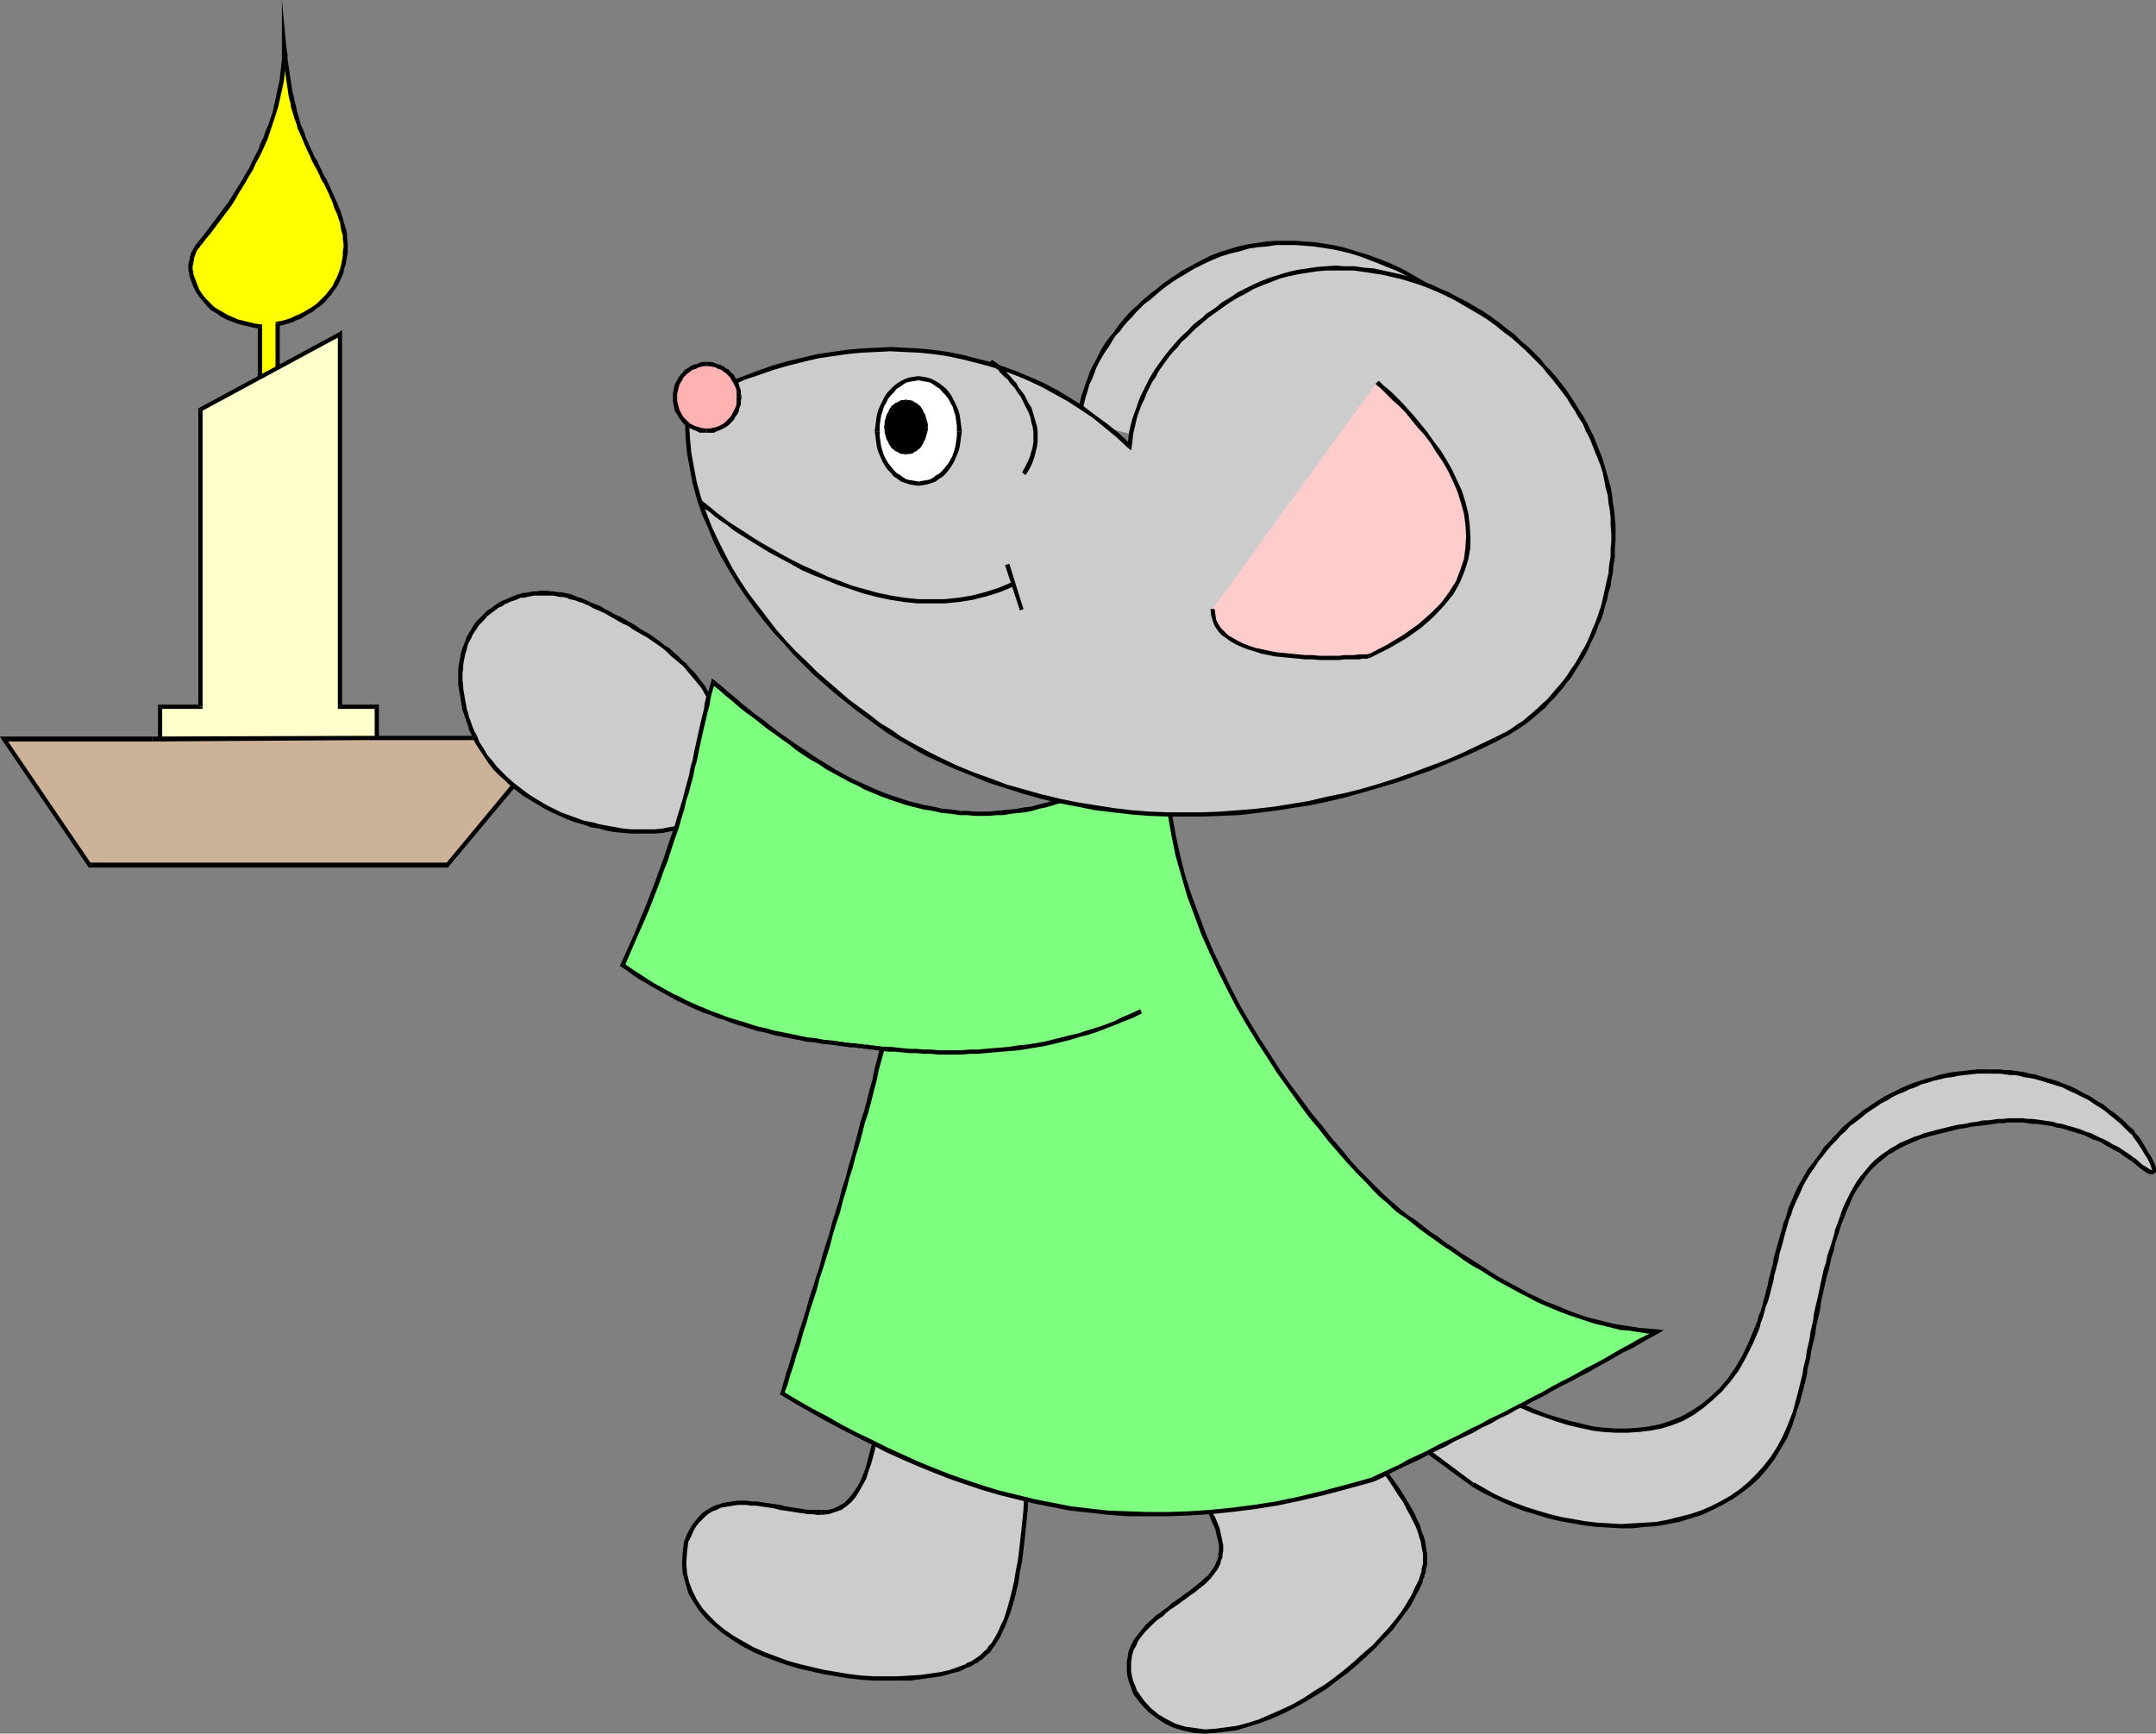 <?xml version="1.0" encoding="UTF-8" standalone="no"?>
<svg
   version="1.0"
   width="130.151mm"
   height="104.674mm"
   id="svg105"
   sodipodi:docname="Mouse.wmf"
   xmlns:inkscape="http://www.inkscape.org/namespaces/inkscape"
   xmlns:sodipodi="http://sodipodi.sourceforge.net/DTD/sodipodi-0.dtd"
   xmlns="http://www.w3.org/2000/svg"
   xmlns:svg="http://www.w3.org/2000/svg">
  <rect width="100%" height="100%" fill="#808080" stroke="none"/>
  <sodipodi:namedview
     id="namedview105"
     pagecolor="#ffffff"
     bordercolor="#000000"
     borderopacity="0.25"
     inkscape:showpageshadow="2"
     inkscape:pageopacity="0.0"
     inkscape:pagecheckerboard="0"
     inkscape:deskcolor="#d1d1d1"
     inkscape:document-units="mm" />
  <defs
     id="defs1">
    <pattern
       id="WMFhbasepattern"
       patternUnits="userSpaceOnUse"
       width="6"
       height="6"
       x="0"
       y="0" />
  </defs>
  <path
     style="fill:#ffff00;fill-opacity:1;fill-rule:evenodd;stroke:none"
     d="M 59.307,86.623 V 74.502 L 58.014,74.34 56.722,74.017 55.429,73.694 54.136,73.371 53.005,72.886 51.712,72.401 50.581,71.755 49.611,71.108 48.48,70.3 47.51,69.492 46.702,68.522 45.894,67.553 45.248,66.421 44.602,65.29 44.117,63.997 43.632,62.704 v -0.485 l -0.162,-0.485 V 61.088 60.604 l 0.162,-0.485 v -0.485 l 0.162,-0.485 v -0.485 l 0.162,-0.323 0.162,-0.485 0.323,-0.485 0.162,-0.323 0.162,-0.485 0.323,-0.323 0.162,-0.485 0.323,-0.323 1.131,-1.131 0.97,-1.293 0.97,-1.293 0.97,-1.293 0.97,-1.293 0.808,-1.293 0.97,-1.293 0.97,-1.293 0.808,-1.293 0.808,-1.454 0.808,-1.293 0.808,-1.293 0.646,-1.454 0.808,-1.293 0.646,-1.454 0.646,-1.454 0.646,-1.293 0.646,-1.454 0.485,-1.454 0.646,-1.454 0.485,-1.454 0.323,-1.454 0.485,-1.454 0.323,-1.616 0.323,-1.454 0.323,-1.454 0.323,-1.616 0.162,-1.454 0.162,-1.616 0.162,-1.454 v -1.616 -1.616 l 0.162,1.131 0.162,1.131 v 0.97 l 0.162,1.131 0.162,1.131 0.162,0.97 0.162,1.131 0.162,1.131 0.162,0.97 0.162,1.131 0.162,1.131 0.323,0.97 0.323,1.131 0.162,0.97 0.323,1.131 0.323,0.97 0.323,0.808 0.162,0.808 0.323,0.646 0.323,0.808 0.323,0.646 0.162,0.808 0.323,0.646 0.323,0.808 0.323,0.646 0.485,0.808 0.323,0.646 0.323,0.646 0.323,0.808 0.323,0.646 0.323,0.646 0.323,0.808 0.485,0.646 0.323,0.646 0.323,0.808 0.323,0.646 0.323,0.646 0.323,0.808 0.485,0.646 0.323,0.808 0.162,0.646 0.323,0.646 0.323,0.808 0.323,0.808 0.323,0.646 0.162,0.808 0.323,0.646 0.162,0.808 0.323,0.97 0.323,0.97 0.162,1.131 v 0.97 l 0.162,0.97 v 0.97 0.97 l -0.162,0.808 -0.162,0.97 -0.162,0.97 -0.162,0.808 -0.323,0.97 -0.323,0.808 -0.485,0.808 -0.323,0.808 -0.485,0.808 -0.485,0.808 -0.485,0.808 -0.646,0.646 -0.646,0.646 -0.646,0.808 -0.808,0.485 -0.646,0.646 -0.808,0.646 -0.808,0.485 -0.97,0.485 -0.808,0.485 -0.97,0.323 -0.97,0.485 -0.97,0.323 -1.131,0.323 -1.131,0.162 v 10.343 z"
     id="path1" />
  <path
     style="fill:#000000;fill-opacity:1;fill-rule:evenodd;stroke:none"
     d="M 59.307,74.987 58.822,74.502 V 86.623 h 0.97 V 74.502 l -0.323,-0.485 0.323,0.485 v -0.485 h -0.323 z"
     id="path2" />
  <path
     style="fill:#000000;fill-opacity:1;fill-rule:evenodd;stroke:none"
     d="m 43.147,62.704 v 0 l 0.485,1.454 0.485,1.293 0.646,1.293 0.808,1.131 0.808,0.97 0.808,0.97 0.97,0.97 1.131,0.646 1.131,0.808 1.131,0.646 1.293,0.485 1.293,0.485 1.131,0.323 1.454,0.323 1.293,0.323 1.293,0.162 0.162,-0.97 -1.293,-0.162 -1.293,-0.323 -1.293,-0.323 -1.293,-0.323 -1.131,-0.485 -1.131,-0.485 -1.131,-0.646 -1.131,-0.646 -0.97,-0.646 -0.808,-0.808 -0.97,-0.97 -0.808,-0.97 -0.646,-0.97 -0.485,-1.131 -0.485,-1.293 -0.485,-1.293 v 0 z"
     id="path3" />
  <path
     style="fill:#000000;fill-opacity:1;fill-rule:evenodd;stroke:none"
     d="m 45.248,55.109 v 0 l -0.323,0.485 -0.323,0.323 -0.162,0.323 -0.323,0.485 -0.162,0.485 -0.323,0.323 -0.162,0.646 -0.162,0.485 v 0.485 l -0.162,0.485 -0.162,0.485 v 0.485 0.485 0.646 l 0.162,0.485 v 0.485 l 0.97,-0.162 v -0.485 l -0.162,-0.485 V 61.088 60.604 l 0.162,-0.323 v -0.485 l 0.162,-0.485 v -0.485 l 0.162,-0.323 0.162,-0.485 0.162,-0.485 0.162,-0.323 0.323,-0.485 0.323,-0.323 0.162,-0.323 0.323,-0.323 v 0 z"
     id="path4" />
  <path
     style="fill:#000000;fill-opacity:1;fill-rule:evenodd;stroke:none"
     d="m 65.286,10.343 h -0.97 v 1.616 1.454 l -0.162,1.616 -0.162,1.454 -0.162,1.616 -0.323,1.454 -0.323,1.454 -0.323,1.616 -0.323,1.454 -0.323,1.454 -0.485,1.454 -0.485,1.454 -0.646,1.454 -0.485,1.454 -0.646,1.293 -0.485,1.454 -0.808,1.454 -0.646,1.293 -0.646,1.454 -0.808,1.293 -0.808,1.454 -0.808,1.293 -0.808,1.293 -0.808,1.293 -0.808,1.293 -0.97,1.293 -0.97,1.293 -0.97,1.293 -0.97,1.293 -0.97,1.293 -0.97,1.293 -0.97,1.131 0.808,0.646 0.97,-1.293 0.97,-1.131 0.97,-1.293 0.97,-1.293 0.97,-1.293 0.97,-1.293 0.97,-1.293 0.808,-1.293 0.808,-1.454 0.808,-1.293 0.808,-1.293 0.808,-1.454 0.808,-1.293 0.646,-1.454 0.808,-1.454 0.646,-1.293 0.646,-1.454 0.646,-1.454 0.485,-1.454 0.485,-1.454 0.485,-1.454 0.485,-1.454 0.485,-1.616 0.323,-1.454 0.323,-1.454 0.323,-1.454 0.323,-1.616 0.162,-1.616 0.162,-1.616 0.162,-1.454 v -1.616 -1.616 h -0.97 0.97 L 64.317,0 v 10.343 z"
     id="path5" />
  <path
     style="fill:#000000;fill-opacity:1;fill-rule:evenodd;stroke:none"
     d="m 68.357,27.312 v 0 l -0.323,-0.97 -0.323,-1.131 -0.162,-0.97 -0.323,-1.131 -0.162,-0.97 -0.323,-1.131 -0.162,-0.97 -0.162,-1.131 -0.162,-0.97 -0.162,-1.131 -0.162,-1.131 -0.162,-1.131 -0.162,-0.97 v -1.131 l -0.162,-0.97 -0.162,-1.131 h -0.97 l 0.162,1.131 v 1.131 l 0.162,1.131 0.162,0.97 0.162,1.131 0.162,1.131 0.162,0.97 0.162,1.131 0.162,1.131 0.162,1.131 0.162,0.97 0.323,1.131 0.162,1.131 0.323,0.97 0.323,1.131 0.323,0.97 v 0 z"
     id="path6" />
  <path
     style="fill:#000000;fill-opacity:1;fill-rule:evenodd;stroke:none"
     d="m 78.376,50.422 v 0 l -0.162,-0.646 -0.323,-0.808 -0.162,-0.808 -0.323,-0.646 -0.323,-0.808 -0.323,-0.808 -0.323,-0.646 -0.323,-0.808 -0.323,-0.646 -0.323,-0.808 -0.323,-0.646 -0.323,-0.646 -0.323,-0.808 -0.485,-0.646 -0.323,-0.646 -0.323,-0.808 -0.323,-0.646 -0.323,-0.646 -0.323,-0.808 -0.485,-0.646 -0.323,-0.646 -0.323,-0.808 -0.323,-0.646 -0.323,-0.646 -0.323,-0.808 -0.323,-0.646 -0.323,-0.808 -0.162,-0.646 -0.323,-0.808 -0.323,-0.646 -0.323,-0.808 -0.162,-0.808 -0.97,0.323 0.323,0.808 0.162,0.808 0.323,0.646 0.323,0.808 0.323,0.646 0.323,0.808 0.323,0.808 0.323,0.646 0.323,0.808 0.323,0.646 0.323,0.646 0.323,0.808 0.323,0.646 0.323,0.646 0.485,0.808 0.323,0.646 0.323,0.646 0.323,0.808 0.323,0.646 0.485,0.646 0.323,0.808 0.323,0.646 0.323,0.646 0.323,0.808 0.323,0.646 0.323,0.808 0.162,0.646 0.323,0.808 0.323,0.646 0.323,0.808 0.162,0.646 0.323,0.808 v 0 z"
     id="path7" />
  <path
     style="fill:#000000;fill-opacity:1;fill-rule:evenodd;stroke:none"
     d="m 63.832,73.856 -0.323,0.485 1.131,-0.162 0.97,-0.323 1.131,-0.323 0.97,-0.485 0.97,-0.323 0.97,-0.646 0.808,-0.485 0.97,-0.485 0.646,-0.646 0.808,-0.485 0.808,-0.646 0.646,-0.646 0.646,-0.808 0.646,-0.646 0.485,-0.808 0.646,-0.808 0.485,-0.808 0.323,-0.808 0.485,-0.97 0.323,-0.808 0.162,-0.97 0.323,-0.808 0.162,-0.97 0.162,-0.97 0.162,-0.97 v -0.97 -0.97 l -0.162,-1.131 v -0.97 l -0.162,-0.97 -0.323,-0.97 -0.323,-1.131 -0.808,0.323 0.162,0.97 0.162,0.97 0.323,0.97 v 0.97 l 0.162,0.97 v 0.97 l -0.162,0.808 v 0.97 l -0.162,0.97 -0.162,0.808 -0.162,0.808 -0.323,0.97 -0.323,0.808 -0.323,0.808 -0.485,0.808 -0.323,0.808 -0.485,0.646 -0.646,0.808 -0.485,0.646 -0.646,0.646 -0.646,0.646 -0.646,0.646 -0.808,0.646 -0.808,0.485 -0.808,0.485 -0.808,0.485 -0.97,0.485 -0.808,0.323 -0.97,0.485 -0.97,0.323 -1.131,0.323 -0.97,0.162 -0.485,0.485 0.485,-0.485 -0.485,0.162 v 0.323 z"
     id="path8" />
  <path
     style="fill:#000000;fill-opacity:1;fill-rule:evenodd;stroke:none"
     d="m 63.67,84.683 0.162,-0.485 V 73.856 h -0.97 v 10.343 l 0.323,-0.323 0.485,0.808 0.162,-0.162 v -0.323 z"
     id="path9" />
  <path
     style="fill:#000000;fill-opacity:1;fill-rule:evenodd;stroke:none"
     d="m 58.822,86.623 0.808,0.323 4.04,-2.263 -0.485,-0.808 -4.04,2.263 0.646,0.485 h -0.97 v 0.808 l 0.808,-0.485 z"
     id="path10" />
  <path
     style="fill:#ffffcc;fill-opacity:1;fill-rule:evenodd;stroke:none"
     d="m 36.522,168.882 v -7.596 h 9.211 V 93.41 l 31.835,-17.292 v 85.168 h 8.403 v 7.272 z"
     id="path11" />
  <path
     style="fill:#000000;fill-opacity:1;fill-rule:evenodd;stroke:none"
     d="m 36.522,160.801 -0.485,0.485 v 7.596 h 0.97 v -7.596 l -0.485,0.485 v -0.97 h -0.485 v 0.485 z"
     id="path12" />
  <path
     style="fill:#000000;fill-opacity:1;fill-rule:evenodd;stroke:none"
     d="m 45.248,161.286 0.485,-0.485 h -9.211 v 0.97 h 9.211 l 0.485,-0.485 -0.485,0.485 h 0.485 v -0.485 z"
     id="path13" />
  <path
     style="fill:#000000;fill-opacity:1;fill-rule:evenodd;stroke:none"
     d="m 45.41,93.087 -0.162,0.323 v 67.876 h 0.97 V 93.41 l -0.323,0.485 -0.485,-0.808 h -0.162 v 0.323 z"
     id="path14" />
  <path
     style="fill:#000000;fill-opacity:1;fill-rule:evenodd;stroke:none"
     d="m 78.053,76.118 -0.646,-0.323 -31.997,17.292 0.485,0.808 31.997,-17.292 -0.808,-0.485 h 0.97 v -0.808 l -0.646,0.485 z"
     id="path15" />
  <path
     style="fill:#000000;fill-opacity:1;fill-rule:evenodd;stroke:none"
     d="m 77.568,160.801 0.485,0.485 V 76.118 h -0.97 v 85.168 l 0.485,0.485 -0.485,-0.485 v 0.485 h 0.485 z"
     id="path16" />
  <path
     style="fill:#000000;fill-opacity:1;fill-rule:evenodd;stroke:none"
     d="m 86.456,161.286 -0.485,-0.485 h -8.403 v 0.97 h 8.403 l -0.485,-0.485 h 0.97 v -0.485 h -0.485 z"
     id="path17" />
  <path
     style="fill:#000000;fill-opacity:1;fill-rule:evenodd;stroke:none"
     d="m 85.971,169.043 0.485,-0.485 v -7.272 h -0.97 v 7.272 l 0.485,-0.485 v 0.97 h 0.485 v -0.485 z"
     id="path18" />
  <path
     style="fill:#000000;fill-opacity:1;fill-rule:evenodd;stroke:none"
     d="m 36.037,168.882 0.485,0.485 49.45,-0.323 v -0.97 l -49.45,0.323 0.485,0.485 h -0.97 v 0.485 h 0.485 z"
     id="path19" />
  <path
     style="fill:#ccb299;fill-opacity:1;fill-rule:evenodd;stroke:none"
     d="m 84.194,168.397 h 24.563 l -0.485,-1.293 -0.323,-1.131 -0.162,-1.293 0.162,-1.293 0.162,-1.293 0.323,-1.454 0.485,-1.293 0.808,-1.293 0.808,-1.293 0.97,-1.293 0.97,-1.131 1.131,-1.131 1.293,-1.131 1.454,-0.97 1.454,-0.97 1.454,-0.808 1.616,-0.808 1.616,-0.485 1.616,-0.485 1.616,-0.323 1.454,-0.162 1.616,-0.162 1.454,0.162 1.454,0.162 1.454,0.323 1.293,0.323 1.293,0.646 1.131,0.646 0.97,0.808 0.97,0.808 0.646,1.131 0.808,0.97 0.485,1.293 0.323,1.293 0.162,1.131 v 1.293 l -0.162,1.293 -0.323,1.293 -0.485,1.454 -0.485,1.293 -0.808,1.131 -0.808,1.293 -0.97,1.293 -1.131,1.131 -1.293,0.97 -1.293,0.97 -1.454,0.97 -1.454,0.808 -0.646,0.323 -0.485,0.323 -0.646,0.323 -0.646,0.162 -0.646,0.323 -0.485,0.162 -0.646,0.323 -0.646,0.162 -0.646,0.162 -0.646,0.162 -0.485,0.162 -0.646,0.162 h -0.646 l -0.485,0.162 h -0.646 -0.485 l -18.907,22.787 H 20.362 L 0.808,168.559 H 34.744 Z"
     id="path20" />
  <path
     style="fill:#000000;fill-opacity:1;fill-rule:evenodd;stroke:none"
     d="m 108.272,168.559 0.485,-0.646 H 84.194 v 0.97 h 24.563 l 0.323,-0.808 -0.323,0.808 h 0.808 l -0.323,-0.808 z"
     id="path21" />
  <path
     style="fill:#000000;fill-opacity:1;fill-rule:evenodd;stroke:none"
     d="m 119.099,148.842 v 0 l -1.616,0.97 -1.454,0.97 -1.454,0.97 -1.293,1.131 -1.131,1.131 -1.131,1.131 -0.97,1.454 -0.808,1.293 -0.646,1.293 -0.646,1.293 -0.323,1.454 -0.323,1.293 v 1.454 l 0.162,1.293 0.323,1.293 0.485,1.293 0.808,-0.485 -0.323,-1.131 -0.323,-1.131 -0.162,-1.131 0.162,-1.293 0.162,-1.293 0.323,-1.293 0.485,-1.131 0.646,-1.293 0.808,-1.293 0.97,-1.293 0.97,-1.131 1.131,-1.131 1.293,-0.97 1.293,-1.131 1.454,-0.808 1.616,-0.808 v 0 z"
     id="path22" />
  <path
     style="fill:#000000;fill-opacity:1;fill-rule:evenodd;stroke:none"
     d="m 140.592,152.721 v 0 l -0.646,-1.131 -0.808,-1.131 -0.97,-0.97 -1.131,-0.808 -1.131,-0.646 -1.293,-0.485 -1.293,-0.485 -1.454,-0.323 -1.454,-0.162 -1.616,-0.162 -1.616,0.162 -1.616,0.162 -1.616,0.323 -1.616,0.485 -1.616,0.646 -1.616,0.646 0.485,0.97 1.454,-0.808 1.616,-0.485 1.616,-0.485 1.454,-0.323 1.616,-0.162 1.454,-0.162 1.454,0.162 1.454,0.162 1.293,0.323 1.293,0.323 1.131,0.646 1.131,0.646 0.97,0.646 0.808,0.808 0.808,0.97 0.646,1.131 v 0 z"
     id="path23" />
  <path
     style="fill:#000000;fill-opacity:1;fill-rule:evenodd;stroke:none"
     d="m 130.734,172.276 v 0 l 1.616,-0.808 1.454,-0.97 1.293,-0.97 1.293,-1.131 1.131,-1.131 0.97,-1.293 0.97,-1.293 0.646,-1.293 0.646,-1.293 0.485,-1.454 0.323,-1.293 0.162,-1.293 v -1.454 l -0.162,-1.293 -0.323,-1.293 -0.646,-1.293 -0.808,0.485 0.485,1.131 0.323,1.131 0.162,1.293 v 1.131 l -0.162,1.293 -0.323,1.293 -0.485,1.131 -0.485,1.293 -0.646,1.293 -0.808,1.131 -0.97,1.293 -1.131,0.97 -1.293,1.131 -1.131,0.97 -1.454,0.808 -1.454,0.97 v 0 z"
     id="path24" />
  <path
     style="fill:#000000;fill-opacity:1;fill-rule:evenodd;stroke:none"
     d="m 121.361,175.023 -0.323,0.162 h 0.485 0.646 l 0.646,-0.162 h 0.485 l 0.646,-0.162 0.646,-0.162 0.646,-0.162 0.646,-0.162 0.646,-0.323 0.646,-0.162 0.485,-0.162 0.646,-0.323 0.646,-0.323 0.646,-0.162 0.646,-0.323 0.485,-0.323 -0.323,-0.808 -0.646,0.162 -0.646,0.323 -0.485,0.323 -0.646,0.162 -0.646,0.323 -0.485,0.162 -0.646,0.323 -0.646,0.162 -0.646,0.162 -0.485,0.162 -0.646,0.162 -0.485,0.162 h -0.646 l -0.646,0.162 h -0.485 -0.485 l -0.485,0.162 0.485,-0.162 h -0.323 l -0.162,0.162 z"
     id="path25" />
  <path
     style="fill:#000000;fill-opacity:1;fill-rule:evenodd;stroke:none"
     d="m 102.131,197.972 0.323,-0.323 18.907,-22.625 -0.808,-0.646 -18.907,22.787 0.485,-0.323 v 1.131 h 0.162 l 0.162,-0.323 z"
     id="path26" />
  <path
     style="fill:#000000;fill-opacity:1;fill-rule:evenodd;stroke:none"
     d="m 20.038,197.648 0.323,0.323 H 102.131 V 196.84 H 20.362 l 0.485,0.323 -0.808,0.485 0.162,0.323 h 0.162 z"
     id="path27" />
  <path
     style="fill:#000000;fill-opacity:1;fill-rule:evenodd;stroke:none"
     d="m 0.808,168.074 -0.323,0.808 19.554,28.766 0.808,-0.485 -19.554,-28.766 -0.485,0.808 v -1.131 H 0 l 0.485,0.808 z"
     id="path28" />
  <path
     style="fill:#000000;fill-opacity:1;fill-rule:evenodd;stroke:none"
     d="m 34.744,168.074 v 0 H 0.808 v 1.131 H 34.744 v 0 0 0 0 z"
     id="path29" />
  <path
     style="fill:#000000;fill-opacity:1;fill-rule:evenodd;stroke:none"
     d="m 84.194,167.912 v 0 l -49.45,0.162 v 1.131 l 49.45,-0.323 v 0 -0.97 z"
     id="path30" />
  <path
     style="fill:#cccccc;fill-opacity:1;fill-rule:evenodd;stroke:none"
     d="m 200.707,324.189 -0.485,2.101 -0.485,1.939 -0.485,2.101 -0.485,1.778 -0.485,1.778 -0.646,1.778 -0.485,1.616 -0.808,1.454 -0.646,1.293 -0.808,1.293 -0.97,1.131 -1.131,0.808 -1.131,0.808 -1.293,0.485 -1.454,0.485 h -1.454 -0.97 -0.97 -0.97 l -1.131,-0.162 -1.131,-0.162 -0.97,-0.162 -1.131,-0.162 -1.131,-0.162 -0.97,-0.323 -1.131,-0.162 -1.131,-0.162 -1.131,-0.162 -1.131,-0.162 -1.131,-0.162 h -0.97 l -1.131,-0.162 h -1.131 -0.97 l -1.131,0.162 -0.97,0.162 -0.97,0.162 -0.97,0.323 -0.97,0.323 -0.808,0.485 -0.808,0.485 -0.97,0.646 -0.808,0.646 -0.646,0.808 -0.646,0.97 -0.646,0.97 -0.646,1.131 -0.646,1.293 -0.323,2.586 -0.162,2.586 0.162,2.263 0.485,2.263 0.808,2.101 1.131,2.101 1.293,1.778 1.454,1.939 1.778,1.616 1.939,1.616 1.939,1.454 2.262,1.293 2.424,1.293 2.586,1.131 2.586,0.97 2.747,0.97 2.747,0.808 2.747,0.646 2.909,0.646 2.909,0.485 2.747,0.485 2.909,0.323 2.747,0.162 h 2.909 2.586 l 2.586,-0.162 2.586,-0.162 2.424,-0.323 2.262,-0.323 2.101,-0.646 1.778,-0.485 1.778,-0.808 0.485,-0.162 0.323,-0.162 0.485,-0.323 0.485,-0.162 0.485,-0.323 0.646,-0.323 0.485,-0.485 0.485,-0.323 0.646,-0.646 0.485,-0.485 0.646,-0.808 0.485,-0.808 0.646,-0.808 0.485,-0.97 0.646,-1.131 0.485,-1.131 0.485,-1.293 0.646,-1.454 0.485,-1.616 0.485,-1.778 0.485,-1.939 0.485,-2.101 0.323,-2.263 0.485,-2.424 0.323,-2.586 0.323,-2.747 0.323,-3.071 0.323,-3.232 0.162,-3.394 0.162,-3.555 0.162,-4.04 0.162,-4.04 z"
     id="path31" />
  <path
     style="fill:#000000;fill-opacity:1;fill-rule:evenodd;stroke:none"
     d="m 187.456,345.683 v 0 l 1.616,-0.162 1.454,-0.485 1.454,-0.485 1.131,-0.808 1.131,-0.97 0.97,-1.131 0.808,-1.293 0.808,-1.454 0.808,-1.454 0.485,-1.616 0.646,-1.778 0.485,-1.778 0.485,-1.939 0.485,-1.939 0.485,-2.101 0.485,-1.939 -0.97,-0.323 -0.485,2.101 -0.485,2.101 -0.485,1.939 -0.485,1.778 -0.485,1.939 -0.485,1.616 -0.646,1.616 -0.646,1.454 -0.808,1.293 -0.808,1.131 -0.808,0.97 -0.97,0.97 -1.131,0.646 -1.293,0.646 -1.293,0.323 h -1.454 v 0 z"
     id="path32" />
  <path
     style="fill:#000000;fill-opacity:1;fill-rule:evenodd;stroke:none"
     d="m 157.075,351.662 v 0.162 l 0.646,-1.293 0.485,-1.131 0.646,-1.131 0.646,-0.808 0.808,-0.808 0.646,-0.646 0.808,-0.646 0.808,-0.485 0.97,-0.323 0.808,-0.485 0.97,-0.162 0.97,-0.162 0.97,-0.162 0.97,-0.162 h 0.97 1.131 l 0.97,0.162 h 1.131 l 1.131,0.162 1.131,0.162 1.131,0.162 0.97,0.162 1.131,0.323 1.131,0.162 1.131,0.162 0.97,0.162 1.131,0.162 1.131,0.162 0.97,0.162 h 0.97 l 1.131,0.162 h 0.97 v -1.131 h -0.97 -0.97 -0.97 l -1.131,-0.162 -0.97,-0.162 -1.131,-0.162 -0.97,-0.162 -1.131,-0.162 -1.131,-0.323 -1.131,-0.162 -1.131,-0.162 -1.131,-0.162 -0.97,-0.162 -1.131,-0.162 h -1.131 l -1.131,-0.162 h -1.131 -0.97 l -1.131,0.162 -0.97,0.162 -1.131,0.162 -0.97,0.323 -0.97,0.323 -0.97,0.485 -0.808,0.485 -0.97,0.646 -0.808,0.808 -0.646,0.808 -0.808,0.97 -0.646,1.131 -0.646,1.131 -0.485,1.293 -0.162,0.162 0.162,-0.162 v 0.162 h -0.162 z"
     id="path33" />
  <path
     style="fill:#000000;fill-opacity:1;fill-rule:evenodd;stroke:none"
     d="m 220.261,379.782 v 0 l -1.778,0.646 -1.778,0.646 -2.101,0.485 -2.262,0.323 -2.262,0.323 -2.586,0.162 -2.586,0.162 h -2.586 -2.747 l -2.909,-0.162 -2.747,-0.323 -2.909,-0.485 -2.909,-0.485 -2.747,-0.646 -2.747,-0.646 -2.909,-0.808 -2.586,-0.97 -2.586,-0.97 -2.586,-1.131 -2.262,-1.293 -2.262,-1.293 -2.101,-1.454 -1.778,-1.454 -1.778,-1.778 -1.454,-1.616 -1.293,-1.939 -0.97,-1.939 -0.808,-2.101 -0.485,-2.101 -0.162,-2.263 0.162,-2.424 0.323,-2.586 -0.97,-0.162 -0.323,2.586 -0.162,2.586 0.162,2.424 0.646,2.263 0.646,2.263 1.131,1.939 1.293,1.939 1.616,1.939 1.778,1.616 1.939,1.616 2.101,1.454 2.262,1.454 2.424,1.293 2.586,1.131 2.586,0.97 2.747,0.97 2.747,0.808 2.747,0.646 2.909,0.646 2.909,0.485 2.909,0.485 2.909,0.323 2.747,0.162 h 2.909 2.586 2.747 l 2.424,-0.323 2.424,-0.323 2.262,-0.323 2.262,-0.646 1.939,-0.485 1.616,-0.808 v 0 z"
     id="path34" />
  <path
     style="fill:#000000;fill-opacity:1;fill-rule:evenodd;stroke:none"
     d="m 234.481,330.006 -0.485,-0.485 v 4.04 l -0.162,3.879 -0.162,3.717 -0.162,3.394 -0.323,3.232 -0.323,2.909 -0.323,2.909 -0.323,2.586 -0.485,2.424 -0.323,2.101 -0.485,2.101 -0.485,1.939 -0.485,1.778 -0.485,1.616 -0.485,1.454 -0.646,1.293 -0.485,1.131 -0.485,0.97 -0.646,1.131 -0.485,0.808 -0.646,0.646 -0.485,0.808 -0.646,0.485 -0.485,0.485 -0.485,0.485 -0.485,0.323 -0.485,0.323 -0.485,0.323 -0.485,0.323 -0.485,0.162 -0.485,0.162 -0.323,0.323 0.323,0.808 0.485,-0.162 0.485,-0.162 0.485,-0.323 0.485,-0.323 0.485,-0.162 0.485,-0.485 0.646,-0.323 0.485,-0.485 0.646,-0.646 0.646,-0.485 0.485,-0.808 0.646,-0.808 0.485,-0.808 0.646,-0.97 0.485,-1.131 0.646,-1.293 0.485,-1.293 0.646,-1.616 0.485,-1.616 0.485,-1.616 0.485,-1.939 0.485,-2.101 0.323,-2.263 0.485,-2.424 0.323,-2.586 0.323,-2.909 0.323,-3.071 0.323,-3.232 0.162,-3.394 0.162,-3.555 0.162,-4.04 0.162,-4.04 -0.485,-0.485 0.485,0.485 v -0.323 l -0.485,-0.162 z"
     id="path35" />
  <path
     style="fill:#000000;fill-opacity:1;fill-rule:evenodd;stroke:none"
     d="m 201.192,324.35 -0.485,0.323 33.774,5.333 0.162,-0.97 -33.936,-5.333 -0.485,0.323 0.485,-0.323 -0.323,-0.162 -0.162,0.485 z"
     id="path36" />
  <path
     style="fill:#cccccc;fill-opacity:1;fill-rule:evenodd;stroke:none"
     d="m 325.785,307.22 2.101,1.616 2.101,1.616 2.262,1.616 2.262,1.616 2.424,1.616 2.424,1.454 2.586,1.454 2.586,1.293 2.586,1.293 2.586,1.131 2.747,1.131 2.586,0.808 2.747,0.808 2.747,0.646 2.747,0.646 2.747,0.323 2.586,0.162 h 2.747 l 2.586,-0.162 2.586,-0.323 2.424,-0.485 2.424,-0.808 2.424,-0.97 2.424,-1.293 2.101,-1.454 2.101,-1.778 2.101,-1.939 1.939,-2.263 1.778,-2.586 1.616,-2.909 1.616,-3.071 1.454,-3.555 0.323,-1.131 0.485,-1.293 0.323,-1.131 0.485,-1.131 0.323,-1.293 0.323,-1.131 0.323,-1.293 0.323,-1.131 0.162,-1.131 0.323,-1.293 0.323,-1.131 0.323,-1.131 0.162,-1.293 0.323,-1.131 0.323,-1.131 0.323,-1.131 0.323,-1.131 0.323,-1.131 0.323,-1.131 0.323,-1.293 0.323,-1.131 0.485,-1.131 0.323,-1.131 0.485,-1.131 0.485,-1.131 0.485,-1.131 0.485,-0.97 0.646,-1.131 0.646,-1.131 0.646,-1.131 0.646,-1.131 0.646,-1.131 0.97,-1.293 0.97,-1.131 0.97,-1.293 0.97,-1.131 0.97,-1.131 1.131,-1.131 1.131,-0.97 0.97,-1.131 1.131,-0.97 1.293,-0.97 1.131,-0.808 1.131,-0.97 1.293,-0.808 1.293,-0.646 1.131,-0.808 1.293,-0.646 1.454,-0.808 1.293,-0.485 1.293,-0.646 1.293,-0.485 1.454,-0.485 1.293,-0.485 1.454,-0.485 1.454,-0.323 1.454,-0.323 1.454,-0.162 1.454,-0.323 1.454,-0.162 1.454,-0.162 1.454,-0.162 h 1.454 1.454 1.131 1.131 l 1.131,0.162 h 1.131 l 1.131,0.162 1.131,0.162 1.131,0.323 0.97,0.162 1.131,0.162 1.131,0.323 1.131,0.323 0.97,0.323 1.131,0.323 0.97,0.323 1.131,0.485 0.97,0.323 1.131,0.485 0.97,0.485 0.97,0.485 0.97,0.485 0.97,0.646 0.97,0.485 0.97,0.646 0.97,0.646 0.97,0.646 0.97,0.646 0.808,0.808 0.97,0.646 0.808,0.808 0.808,0.808 0.808,0.808 0.808,0.808 0.323,0.323 0.485,0.485 0.485,0.808 0.646,0.97 0.646,0.97 0.646,1.131 0.646,1.131 0.646,0.97 0.323,0.808 0.162,0.808 v 0.485 l -0.162,0.162 h -0.646 l -0.808,-0.485 -1.454,-0.97 -1.616,-1.293 -0.97,-0.646 -0.97,-0.646 -0.97,-0.646 -0.97,-0.646 -0.97,-0.646 -0.97,-0.485 -1.131,-0.485 -0.97,-0.485 -0.97,-0.485 -1.131,-0.485 -0.97,-0.323 -1.131,-0.485 -0.97,-0.323 -1.131,-0.323 -1.131,-0.323 -0.97,-0.323 -1.131,-0.162 -1.131,-0.323 -1.131,-0.162 -1.131,-0.162 -0.97,-0.162 -1.131,-0.162 h -1.131 l -1.131,-0.162 h -1.131 -1.131 -1.131 l -1.131,0.162 h -1.131 l -1.131,0.162 -1.131,0.162 h -0.97 l -1.616,0.323 -1.293,0.162 -1.454,0.323 -1.454,0.162 -1.293,0.323 -1.293,0.323 -1.293,0.323 -1.293,0.323 -1.293,0.323 -1.131,0.323 -1.131,0.485 -1.131,0.323 -1.131,0.485 -1.131,0.485 -0.97,0.485 -1.131,0.485 -0.97,0.646 -0.97,0.646 -0.97,0.646 -0.808,0.808 -0.97,0.808 -0.808,0.808 -0.808,0.808 -0.808,0.97 -0.808,0.97 -0.646,0.97 -0.646,1.131 -0.808,1.293 -0.646,1.131 -0.485,1.293 -0.646,1.454 -0.485,1.454 -0.646,1.454 -0.485,1.616 -0.485,1.454 -0.323,1.616 -0.485,1.454 -0.485,1.454 -0.323,1.616 -0.485,1.454 -0.323,1.454 -0.323,1.454 -0.323,1.454 -0.323,1.454 -0.323,1.454 -0.323,1.454 -0.323,1.454 -0.162,1.454 -0.323,1.454 -0.323,1.293 -0.162,1.454 -0.323,1.454 -0.323,1.293 -0.162,1.293 -0.323,1.454 -0.323,1.293 -0.162,1.293 -0.323,1.293 -0.323,1.293 -0.323,1.293 -0.323,1.293 -0.323,1.131 -0.323,1.293 -0.485,1.131 -0.97,2.909 -1.131,2.586 -1.293,2.586 -1.616,2.263 -1.616,2.101 -1.778,1.939 -1.778,1.778 -2.101,1.616 -2.101,1.616 -2.101,1.293 -2.424,1.131 -2.262,0.97 -2.586,0.808 -2.424,0.808 -2.586,0.485 -2.586,0.485 -2.747,0.162 -2.747,0.162 -2.747,0.162 -2.747,-0.162 -2.586,-0.162 -2.909,-0.323 -2.747,-0.485 -2.586,-0.485 -2.747,-0.646 -2.747,-0.808 -2.586,-0.808 -2.586,-0.97 -2.424,-1.131 -2.424,-1.131 -2.424,-1.131 -2.262,-1.293 -10.181,-7.596 z"
     id="path37" />
  <path
     style="fill:#000000;fill-opacity:1;fill-rule:evenodd;stroke:none"
     d="m 400.444,302.694 v 0 l -1.454,3.555 -1.454,3.071 -1.616,2.747 -1.778,2.586 -1.939,2.263 -2.101,1.939 -1.939,1.616 -2.262,1.454 -2.262,1.293 -2.424,0.97 -2.424,0.808 -2.424,0.485 -2.586,0.323 -2.424,0.162 h -2.747 l -2.586,-0.162 -2.747,-0.323 -2.586,-0.646 -2.747,-0.646 -2.747,-0.808 -2.586,-0.808 -2.747,-1.131 -2.586,-1.131 -2.586,-1.293 -2.586,-1.293 -2.424,-1.454 -2.424,-1.454 -2.424,-1.454 -2.262,-1.616 -2.262,-1.616 -2.101,-1.616 -2.101,-1.778 -0.646,0.808 2.101,1.778 2.101,1.616 2.262,1.616 2.262,1.616 2.424,1.616 2.586,1.454 2.424,1.293 2.586,1.454 2.747,1.293 2.586,1.131 2.747,0.97 2.747,0.97 2.586,0.808 2.747,0.646 2.909,0.646 2.586,0.323 2.747,0.162 h 2.747 l 2.586,-0.162 2.586,-0.323 2.586,-0.485 2.586,-0.808 2.424,-0.97 2.262,-1.293 2.262,-1.616 2.101,-1.778 2.101,-1.939 1.939,-2.263 1.939,-2.586 1.616,-2.909 1.616,-3.232 1.454,-3.394 v 0 z"
     id="path38" />
  <path
     style="fill:#000000;fill-opacity:1;fill-rule:evenodd;stroke:none"
     d="m 413.372,265.686 v 0 l -0.808,0.97 -0.646,1.131 -0.646,1.131 -0.646,1.131 -0.646,1.131 -0.485,1.131 -0.485,1.131 -0.485,1.131 -0.485,1.131 -0.323,1.131 -0.323,1.131 -0.485,1.131 -0.323,1.293 -0.323,1.131 -0.323,1.131 -0.323,1.131 -0.323,1.131 -0.323,1.131 -0.323,1.293 -0.162,1.131 -0.323,1.131 -0.323,1.293 -0.323,1.131 -0.162,1.131 -0.323,1.131 -0.323,1.293 -0.323,1.131 -0.323,1.293 -0.323,1.131 -0.485,1.131 -0.323,1.293 -0.485,1.131 0.97,0.485 0.323,-1.293 0.485,-1.293 0.323,-1.131 0.323,-1.293 0.485,-1.131 0.323,-1.131 0.323,-1.293 0.323,-1.293 0.323,-1.131 0.162,-1.131 0.323,-1.131 0.323,-1.293 0.323,-1.131 0.162,-1.131 0.323,-1.131 0.323,-1.131 0.323,-1.131 0.323,-1.293 0.323,-1.131 0.323,-1.131 0.323,-1.131 0.485,-1.131 0.323,-1.131 0.485,-1.131 0.485,-1.131 0.485,-0.97 0.485,-1.131 0.485,-1.131 0.646,-1.131 0.646,-1.131 0.646,-0.97 0.808,-1.131 v 0 z"
     id="path39" />
  <path
     style="fill:#000000;fill-opacity:1;fill-rule:evenodd;stroke:none"
     d="m 454.095,244.03 v 0 h -1.454 -1.454 l -1.616,0.162 -1.293,0.162 -1.616,0.162 -1.454,0.162 -1.454,0.323 -1.454,0.323 -1.454,0.485 -1.293,0.323 -1.454,0.485 -1.454,0.485 -1.293,0.485 -1.454,0.646 -1.293,0.646 -1.293,0.646 -1.293,0.646 -1.293,0.808 -1.293,0.808 -1.131,0.808 -1.293,0.808 -1.131,0.97 -1.293,0.97 -1.131,0.97 -1.131,0.97 -0.97,1.131 -1.131,1.131 -0.97,1.131 -1.131,1.131 -0.808,1.293 -0.97,1.293 -0.97,1.293 0.808,0.485 0.808,-1.293 0.97,-1.131 0.97,-1.293 0.97,-1.131 1.131,-1.131 0.97,-1.131 1.131,-0.97 0.97,-1.131 1.131,-0.808 1.293,-0.97 1.131,-0.97 1.131,-0.808 1.293,-0.808 1.131,-0.808 1.293,-0.646 1.293,-0.808 1.293,-0.646 1.293,-0.485 1.293,-0.646 1.454,-0.485 1.293,-0.646 1.293,-0.323 1.454,-0.485 1.454,-0.323 1.293,-0.323 1.454,-0.162 1.454,-0.323 1.454,-0.162 1.454,-0.162 1.454,-0.162 h 1.454 1.454 v 0 z"
     id="path40" />
  <path
     style="fill:#000000;fill-opacity:1;fill-rule:evenodd;stroke:none"
     d="m 486.9,257.929 v 0 l -0.97,-0.808 -0.808,-0.808 -0.808,-0.808 -0.808,-0.646 -0.97,-0.808 -0.97,-0.646 -0.808,-0.646 -0.97,-0.808 -0.97,-0.485 -0.97,-0.646 -0.97,-0.646 -0.97,-0.485 -0.97,-0.485 -1.131,-0.646 -0.97,-0.485 -1.131,-0.485 -0.97,-0.323 -1.131,-0.485 -0.97,-0.323 -1.131,-0.323 -1.131,-0.323 -1.131,-0.323 -0.97,-0.323 -1.131,-0.162 -1.131,-0.323 -1.131,-0.162 -1.131,-0.162 -1.131,-0.162 h -1.131 l -1.131,-0.162 h -1.131 -1.131 v 0.97 h 1.131 1.131 l 1.131,0.162 1.131,0.162 h 1.131 l 0.97,0.162 1.131,0.323 1.131,0.162 0.97,0.162 1.131,0.323 1.131,0.323 0.97,0.323 1.131,0.323 0.97,0.323 1.131,0.323 0.97,0.485 0.97,0.485 1.131,0.485 0.97,0.485 0.97,0.485 0.97,0.485 0.97,0.646 0.97,0.646 0.808,0.485 0.97,0.646 0.97,0.808 0.808,0.646 0.97,0.808 0.808,0.646 0.808,0.808 0.808,0.808 0.808,0.808 v 0 z"
     id="path41" />
  <path
     style="fill:#000000;fill-opacity:1;fill-rule:evenodd;stroke:none"
     d="m 486.415,265.039 v 0 l 1.778,1.454 1.293,0.97 0.97,0.485 h 0.808 l 0.646,-0.485 v -0.808 l -0.162,-0.808 -0.485,-0.97 -0.485,-0.97 -0.646,-0.97 -0.646,-1.131 -0.646,-1.131 -0.646,-0.97 -0.646,-0.808 -0.485,-0.485 -0.162,-0.485 -0.808,0.808 0.323,0.162 0.323,0.646 0.646,0.808 0.646,0.97 0.646,0.97 0.646,1.131 0.646,0.97 0.485,0.97 0.323,0.808 0.162,0.646 0.162,0.323 v -0.162 h -0.323 l -0.808,-0.485 -1.293,-0.808 -1.616,-1.454 h -0.162 0.162 v 0 h -0.162 z"
     id="path42" />
  <path
     style="fill:#000000;fill-opacity:1;fill-rule:evenodd;stroke:none"
     d="m 452.641,256.797 v 0 l 1.131,-0.162 1.131,-0.162 1.131,-0.162 h 0.97 l 1.131,-0.162 h 1.131 1.131 1.131 l 1.131,0.162 0.97,0.162 h 1.131 l 1.131,0.162 1.131,0.162 1.131,0.162 0.97,0.323 1.131,0.162 1.131,0.323 0.97,0.323 1.131,0.323 0.97,0.323 1.131,0.323 0.97,0.485 0.97,0.485 1.131,0.323 0.97,0.485 0.97,0.646 0.97,0.485 1.131,0.646 0.97,0.485 0.808,0.646 0.97,0.646 0.97,0.646 0.485,-0.808 -0.808,-0.646 -0.97,-0.646 -0.97,-0.646 -0.97,-0.646 -1.131,-0.485 -0.97,-0.646 -0.97,-0.485 -1.131,-0.485 -0.97,-0.485 -0.97,-0.485 -1.131,-0.323 -1.131,-0.485 -0.97,-0.323 -1.131,-0.323 -1.131,-0.323 -1.131,-0.323 -0.97,-0.162 -1.131,-0.323 -1.131,-0.162 -1.131,-0.162 -1.131,-0.162 -1.131,-0.162 h -1.131 l -1.131,-0.162 h -1.131 -1.131 -1.131 l -1.131,0.162 h -1.131 l -1.131,0.162 -1.131,0.162 h -1.131 v 0 z"
     id="path43" />
  <path
     style="fill:#000000;fill-opacity:1;fill-rule:evenodd;stroke:none"
     d="m 420.806,277.807 v 0 l 0.485,-1.454 0.646,-1.293 0.485,-1.293 0.646,-1.293 0.646,-1.131 0.808,-1.131 0.646,-0.97 0.646,-0.97 0.808,-0.97 0.808,-0.808 0.808,-0.808 0.97,-0.808 0.808,-0.646 0.97,-0.808 0.97,-0.485 0.97,-0.646 0.97,-0.485 0.97,-0.485 1.131,-0.485 1.131,-0.485 1.131,-0.485 1.131,-0.323 1.131,-0.323 1.293,-0.323 1.293,-0.323 1.293,-0.323 1.293,-0.323 1.293,-0.323 1.293,-0.162 1.454,-0.323 1.454,-0.162 1.454,-0.162 -0.162,-1.131 -1.454,0.323 -1.454,0.162 -1.293,0.323 -1.454,0.162 -1.454,0.323 -1.293,0.323 -1.293,0.323 -1.293,0.323 -1.131,0.323 -1.293,0.323 -1.131,0.485 -1.131,0.323 -1.131,0.485 -1.131,0.485 -1.131,0.485 -0.97,0.646 -0.97,0.485 -1.131,0.808 -0.97,0.646 -0.808,0.646 -0.97,0.808 -0.808,0.808 -0.808,0.97 -0.808,0.97 -0.808,0.97 -0.808,1.131 -0.646,1.131 -0.646,1.131 -0.646,1.293 -0.646,1.293 -0.646,1.454 -0.485,1.454 v 0 z"
     id="path44" />
  <path
     style="fill:#000000;fill-opacity:1;fill-rule:evenodd;stroke:none"
     d="m 409.817,322.572 v 0 l 0.323,-1.131 0.485,-1.293 0.323,-1.293 0.323,-1.131 0.323,-1.293 0.323,-1.293 0.323,-1.293 0.162,-1.454 0.323,-1.293 0.323,-1.293 0.162,-1.293 0.323,-1.454 0.323,-1.293 0.323,-1.454 0.162,-1.454 0.323,-1.454 0.323,-1.293 0.323,-1.454 0.162,-1.454 0.323,-1.454 0.323,-1.454 0.323,-1.454 0.323,-1.454 0.485,-1.616 0.323,-1.454 0.323,-1.454 0.485,-1.454 0.323,-1.616 0.485,-1.454 0.485,-1.454 0.485,-1.616 0.646,-1.454 -0.97,-0.323 -0.485,1.454 -0.646,1.616 -0.323,1.454 -0.485,1.616 -0.485,1.454 -0.485,1.454 -0.323,1.616 -0.485,1.454 -0.323,1.454 -0.323,1.454 -0.323,1.616 -0.323,1.454 -0.323,1.454 -0.323,1.293 -0.323,1.454 -0.162,1.454 -0.323,1.454 -0.323,1.454 -0.162,1.293 -0.323,1.454 -0.323,1.293 -0.162,1.454 -0.323,1.293 -0.323,1.293 -0.162,1.293 -0.323,1.293 -0.323,1.293 -0.323,1.293 -0.323,1.293 -0.323,1.131 -0.323,1.293 -0.323,1.131 v 0 z"
     id="path45" />
  <path
     style="fill:#000000;fill-opacity:1;fill-rule:evenodd;stroke:none"
     d="m 335.643,339.057 0.162,0.162 2.262,1.293 2.262,1.131 2.424,1.131 2.586,1.131 2.586,0.97 2.747,0.808 2.586,0.808 2.747,0.646 2.747,0.485 2.747,0.485 2.747,0.323 2.747,0.162 2.747,0.162 h 2.747 l 2.747,-0.323 2.747,-0.162 2.586,-0.485 2.586,-0.485 2.586,-0.808 2.586,-0.808 2.424,-1.131 2.262,-1.131 2.262,-1.293 2.101,-1.454 2.101,-1.616 1.939,-1.778 1.778,-2.101 1.616,-2.101 1.454,-2.424 1.454,-2.424 1.131,-2.747 0.97,-2.909 -0.808,-0.323 -1.131,2.909 -1.131,2.586 -1.293,2.424 -1.454,2.263 -1.616,2.101 -1.778,1.939 -1.778,1.778 -1.939,1.616 -2.101,1.454 -2.262,1.293 -2.262,1.131 -2.262,0.97 -2.424,0.808 -2.586,0.646 -2.586,0.646 -2.586,0.485 -2.586,0.162 -2.747,0.162 -2.747,0.162 -2.586,-0.162 -2.747,-0.162 -2.747,-0.323 -2.747,-0.485 -2.747,-0.485 -2.586,-0.646 -2.747,-0.808 -2.586,-0.808 -2.586,-0.97 -2.424,-0.97 -2.424,-1.131 -2.262,-1.293 -2.262,-1.293 v 0.162 z"
     id="path46" />
  <path
     style="fill:#000000;fill-opacity:1;fill-rule:evenodd;stroke:none"
     d="m 325.3,331.138 0.162,0.485 10.181,7.434 0.646,-0.646 -10.181,-7.596 0.162,0.323 h -0.97 v 0.323 l 0.162,0.162 z"
     id="path47" />
  <path
     style="fill:#000000;fill-opacity:1;fill-rule:evenodd;stroke:none"
     d="m 326.108,306.735 -0.808,0.485 v 23.918 h 0.97 v -23.918 l -0.808,0.323 0.646,-0.808 -0.808,-0.646 v 1.131 z"
     id="path48" />
  <path
     style="fill:#cccccc;fill-opacity:1;fill-rule:evenodd;stroke:none"
     d="m 270.356,335.663 0.646,0.808 0.485,0.97 0.485,0.808 0.646,0.97 0.485,0.808 0.646,0.808 0.485,0.808 0.485,0.97 0.485,0.808 0.485,0.808 0.323,0.808 0.485,0.808 0.323,0.646 0.323,0.808 0.323,0.808 0.323,0.808 0.162,0.646 0.162,0.808 0.162,0.808 0.162,0.646 0.162,0.646 v 0.808 0.646 l -0.162,0.646 v 0.646 l -0.162,0.808 -0.323,0.646 -0.323,0.646 -0.323,0.646 -0.323,0.485 -0.485,0.646 -0.485,0.646 -0.646,0.646 -0.808,0.646 -0.808,0.808 -0.808,0.646 -0.808,0.646 -0.808,0.646 -0.97,0.646 -0.808,0.646 -0.97,0.646 -0.97,0.646 -0.808,0.646 -0.97,0.646 -0.808,0.646 -0.97,0.808 -0.808,0.646 -0.808,0.646 -0.808,0.808 -0.646,0.808 -0.646,0.808 -0.646,0.808 -0.485,0.808 -0.485,0.808 -0.485,0.97 -0.323,0.97 -0.162,0.97 -0.162,0.97 v 1.131 1.131 l 0.162,1.131 0.323,1.131 0.485,1.293 0.485,1.293 1.454,2.101 1.778,1.778 1.778,1.616 1.939,1.131 2.101,0.97 2.262,0.646 2.262,0.323 2.262,0.323 2.424,-0.162 2.424,-0.323 2.586,-0.323 2.424,-0.646 2.586,-0.97 2.586,-0.97 2.586,-1.131 2.586,-1.293 2.424,-1.454 2.586,-1.454 2.424,-1.616 2.262,-1.616 2.424,-1.778 2.101,-1.939 2.101,-1.778 2.101,-1.939 1.778,-1.939 1.778,-1.939 1.616,-1.939 1.454,-1.939 1.293,-1.939 1.131,-1.778 0.808,-1.778 0.808,-1.778 0.162,-0.485 0.162,-0.485 0.162,-0.485 0.162,-0.485 v -0.485 l 0.162,-0.646 0.162,-0.646 v -0.808 -0.808 -0.808 l -0.162,-0.808 -0.162,-0.97 -0.162,-0.97 -0.323,-1.131 -0.323,-1.131 -0.485,-1.293 -0.646,-1.293 -0.646,-1.454 -0.808,-1.454 -0.97,-1.454 -0.97,-1.778 -1.131,-1.778 -1.293,-1.778 -1.454,-2.101 -1.616,-2.101 -1.778,-2.101 -1.939,-2.424 -2.101,-2.424 -2.262,-2.586 -2.586,-2.586 -2.586,-2.909 -2.909,-2.909 z"
     id="path49" />
  <path
     style="fill:#000000;fill-opacity:1;fill-rule:evenodd;stroke:none"
     d="m 276.336,360.066 v 0 l 0.485,-0.646 0.485,-0.646 0.485,-0.646 0.323,-0.646 0.323,-0.646 0.162,-0.808 0.323,-0.646 v -0.646 l 0.162,-0.808 v -0.646 -0.808 l -0.162,-0.646 -0.162,-0.808 -0.162,-0.808 -0.162,-0.646 -0.162,-0.808 -0.323,-0.808 -0.323,-0.808 -0.323,-0.808 -0.485,-0.808 -0.323,-0.808 -0.485,-0.808 -0.485,-0.808 -0.485,-0.808 -0.485,-0.808 -0.485,-0.808 -0.485,-0.97 -0.485,-0.808 -0.646,-0.97 -0.485,-0.808 -0.646,-0.97 -0.646,-0.808 -0.808,0.485 0.646,0.97 0.485,0.808 0.646,0.97 0.485,0.808 0.646,0.808 0.485,0.97 0.485,0.808 0.485,0.808 0.485,0.808 0.485,0.808 0.485,0.808 0.323,0.808 0.323,0.808 0.323,0.808 0.323,0.646 0.323,0.808 0.162,0.646 0.162,0.808 0.162,0.646 0.162,0.646 0.162,0.808 v 0.646 0.646 l -0.162,0.646 v 0.646 l -0.162,0.646 -0.323,0.646 -0.162,0.485 -0.323,0.646 -0.485,0.646 -0.323,0.485 -0.485,0.646 v 0 z"
     id="path50" />
  <path
     style="fill:#000000;fill-opacity:1;fill-rule:evenodd;stroke:none"
     d="m 259.529,385.923 v 0.162 l -0.485,-1.293 -0.485,-1.131 -0.323,-1.293 -0.162,-0.97 v -1.131 -0.97 l 0.162,-1.131 0.162,-0.808 0.323,-0.97 0.485,-0.808 0.323,-0.808 0.485,-0.808 0.646,-0.808 0.646,-0.808 0.808,-0.808 0.646,-0.646 0.808,-0.808 0.808,-0.646 0.97,-0.646 0.808,-0.808 0.808,-0.646 0.97,-0.646 0.97,-0.646 0.808,-0.646 0.97,-0.646 0.808,-0.646 0.97,-0.646 0.808,-0.646 0.808,-0.646 0.808,-0.646 0.808,-0.808 0.646,-0.646 -0.646,-0.646 -0.808,0.646 -0.646,0.646 -0.808,0.646 -0.808,0.646 -0.808,0.646 -0.808,0.646 -0.97,0.646 -0.808,0.646 -0.97,0.646 -0.97,0.646 -0.808,0.808 -0.97,0.646 -0.808,0.646 -0.97,0.646 -0.808,0.808 -0.808,0.646 -0.808,0.808 -0.646,0.808 -0.646,0.808 -0.646,0.808 -0.646,0.808 -0.485,0.97 -0.485,0.97 -0.323,0.97 -0.162,1.131 -0.162,0.97 v 1.131 1.131 l 0.162,1.293 0.323,1.131 0.485,1.293 0.485,1.454 v 0 0 0 0 z"
     id="path51" />
  <path
     style="fill:#000000;fill-opacity:1;fill-rule:evenodd;stroke:none"
     d="m 323.684,360.551 v 0 l -0.808,1.616 -0.808,1.778 -1.131,1.939 -1.131,1.778 -1.454,1.939 -1.616,1.939 -1.778,1.939 -1.778,1.939 -2.101,1.778 -2.101,1.939 -2.101,1.778 -2.262,1.778 -2.424,1.778 -2.424,1.454 -2.424,1.616 -2.586,1.454 -2.424,1.131 -2.586,1.131 -2.586,1.131 -2.586,0.808 -2.424,0.646 -2.424,0.323 -2.424,0.323 -2.424,0.162 -2.262,-0.323 -2.262,-0.323 -2.101,-0.646 -1.939,-0.97 -1.939,-1.131 -1.778,-1.454 -1.616,-1.778 -1.454,-2.101 -0.97,0.646 1.616,2.101 1.778,1.939 1.939,1.454 1.939,1.293 2.101,0.97 2.262,0.646 2.262,0.485 2.424,0.162 2.424,-0.162 2.586,-0.323 2.424,-0.323 2.586,-0.808 2.586,-0.808 2.586,-0.97 2.586,-1.131 2.586,-1.293 2.586,-1.454 2.424,-1.454 2.586,-1.616 2.262,-1.778 2.424,-1.778 2.101,-1.778 2.101,-1.939 2.101,-1.939 1.778,-1.939 1.939,-1.939 1.454,-1.939 1.454,-1.939 1.454,-1.939 0.97,-1.939 0.97,-1.778 0.808,-1.778 v 0 z"
     id="path52" />
  <path
     style="fill:#000000;fill-opacity:1;fill-rule:evenodd;stroke:none"
     d="m 298.152,315.623 -0.646,-0.162 2.909,3.071 2.586,2.747 2.586,2.586 2.262,2.586 2.101,2.424 1.778,2.424 1.778,2.101 1.616,2.101 1.454,1.939 1.293,1.939 1.131,1.778 1.131,1.616 0.808,1.616 0.808,1.454 0.646,1.293 0.646,1.293 0.485,1.293 0.323,1.131 0.323,0.97 0.162,1.131 0.162,0.808 0.162,0.808 v 0.808 0.808 0.646 l -0.162,0.646 -0.162,0.646 v 0.485 l -0.162,0.485 -0.162,0.485 -0.162,0.485 -0.162,0.485 0.97,0.323 v -0.485 l 0.323,-0.485 v -0.485 l 0.323,-0.485 v -0.646 l 0.162,-0.646 0.162,-0.646 v -0.808 -0.808 -0.808 l -0.162,-0.808 -0.162,-0.97 -0.162,-1.131 -0.323,-1.131 -0.485,-1.131 -0.323,-1.293 -0.646,-1.293 -0.646,-1.454 -0.808,-1.454 -0.97,-1.616 -0.97,-1.616 -1.293,-1.939 -1.293,-1.778 -1.454,-1.939 -1.616,-2.263 -1.778,-2.101 -1.939,-2.424 -2.101,-2.424 -2.262,-2.586 -2.424,-2.586 -2.747,-2.909 -2.909,-2.909 h -0.646 0.646 l -0.323,-0.323 -0.323,0.323 z"
     id="path53" />
  <path
     style="fill:#000000;fill-opacity:1;fill-rule:evenodd;stroke:none"
     d="m 270.68,335.34 v 0.646 l 27.472,-20.363 -0.646,-0.808 -27.472,20.363 -0.162,0.646 0.162,-0.646 -0.323,0.323 0.162,0.323 z"
     id="path54" />
  <path
     style="fill:#cccccc;fill-opacity:1;fill-rule:evenodd;stroke:none"
     d="m 164.347,164.842 -0.323,-1.293 -0.485,-1.131 -0.646,-1.293 -0.485,-1.131 -0.646,-1.131 -0.646,-1.131 -0.808,-0.97 -0.646,-1.131 -0.808,-0.97 -0.808,-0.97 -0.97,-0.97 -0.808,-0.97 -0.97,-0.808 -0.97,-0.97 -0.97,-0.808 -0.97,-0.808 -1.131,-0.808 -0.97,-0.808 -1.131,-0.808 -0.97,-0.646 -1.131,-0.646 -1.131,-0.808 -1.131,-0.646 -1.131,-0.646 -1.131,-0.646 -1.131,-0.646 -1.131,-0.646 -1.293,-0.485 -1.131,-0.646 -1.131,-0.646 -1.131,-0.485 -1.131,-0.485 -0.646,-0.323 -0.808,-0.323 -0.646,-0.323 -0.808,-0.323 -0.646,-0.162 -0.808,-0.162 -0.646,-0.323 -0.808,-0.162 -0.808,-0.162 h -0.808 l -0.646,-0.162 h -0.808 l -0.808,-0.162 h -0.646 -0.808 l -0.808,0.162 h -0.808 l -0.646,0.162 -0.808,0.162 -0.808,0.162 -0.808,0.162 -0.646,0.162 -0.808,0.323 -0.646,0.162 -0.808,0.323 -0.646,0.485 -0.808,0.323 -0.646,0.485 -0.646,0.323 -0.808,0.646 -0.646,0.485 -0.646,0.485 -0.646,0.646 -0.646,0.808 -0.646,0.646 -0.646,0.808 -0.485,0.808 -0.485,0.808 -0.323,0.808 -0.485,0.808 -0.323,0.808 -0.162,0.808 -0.323,0.97 -0.162,0.808 -0.162,0.97 -0.162,0.808 -0.162,0.97 v 0.97 0.97 0.808 0.97 l 0.162,0.97 0.162,0.97 0.162,0.97 0.162,0.808 0.162,0.97 0.162,0.97 0.323,0.808 0.162,0.97 0.323,0.97 0.323,0.808 0.323,0.808 0.485,0.97 0.323,0.808 0.808,1.454 0.808,1.616 0.97,1.454 1.131,1.293 1.131,1.454 1.131,1.293 1.293,1.131 1.293,1.293 1.454,1.131 1.454,0.97 1.616,1.131 1.454,0.97 1.616,0.808 1.778,0.97 1.616,0.646 1.778,0.808 1.778,0.646 1.778,0.485 1.778,0.646 1.778,0.323 1.778,0.485 1.939,0.162 1.778,0.323 1.778,0.162 h 1.778 1.778 1.778 l 1.778,-0.162 1.778,-0.323 1.616,-0.323 1.778,-0.485 1.454,-0.485 z"
     id="path55" />
  <path
     style="fill:#000000;fill-opacity:1;fill-rule:evenodd;stroke:none"
     d="m 134.289,138.176 v 0 l 1.131,0.646 1.131,0.485 1.131,0.485 1.131,0.646 1.131,0.646 1.131,0.646 1.131,0.646 1.131,0.485 1.131,0.808 1.131,0.646 1.131,0.646 1.131,0.646 1.131,0.808 0.97,0.646 1.131,0.808 0.97,0.808 0.97,0.97 0.97,0.808 0.97,0.808 0.97,0.808 0.808,0.97 0.808,0.97 0.808,0.97 0.808,0.97 0.808,0.97 0.646,1.131 0.646,1.131 0.646,0.97 0.485,1.131 0.646,1.293 0.485,1.131 0.323,1.293 0.97,-0.323 -0.485,-1.293 -0.485,-1.131 -0.485,-1.293 -0.646,-1.131 -0.646,-1.293 -0.646,-0.97 -0.646,-1.131 -0.808,-0.97 -0.808,-1.131 -0.808,-0.97 -0.97,-0.97 -0.808,-0.97 -0.97,-0.808 -0.97,-0.97 -0.97,-0.808 -0.97,-0.97 -1.131,-0.646 -0.97,-0.808 -1.131,-0.808 -1.131,-0.808 -1.131,-0.646 -1.131,-0.646 -1.131,-0.808 -1.131,-0.646 -1.131,-0.646 -1.131,-0.646 -1.131,-0.485 -1.131,-0.646 -1.293,-0.646 -0.97,-0.646 -1.293,-0.485 -1.131,-0.485 v 0 z"
     id="path56" />
  <path
     style="fill:#000000;fill-opacity:1;fill-rule:evenodd;stroke:none"
     d="m 111.181,140.6 v 0 l 0.646,-0.485 0.646,-0.485 0.646,-0.485 0.646,-0.485 0.808,-0.323 0.646,-0.485 0.808,-0.323 0.646,-0.323 0.646,-0.162 0.808,-0.323 0.646,-0.323 h 0.808 l 0.646,-0.162 0.808,-0.162 0.808,-0.162 h 0.646 0.808 0.808 0.646 0.808 0.646 l 0.808,0.162 0.808,0.162 h 0.646 l 0.808,0.162 0.646,0.323 0.808,0.162 0.646,0.162 0.808,0.323 0.646,0.162 0.646,0.323 0.808,0.323 0.323,-0.808 -0.646,-0.323 -0.808,-0.323 -0.646,-0.323 -0.808,-0.162 -0.646,-0.323 -0.808,-0.323 -0.808,-0.162 -0.808,-0.162 -0.646,-0.162 h -0.808 l -0.808,-0.162 h -0.808 l -0.808,-0.162 h -0.646 -0.808 l -0.808,0.162 h -0.808 l -0.808,0.162 -0.808,0.162 h -0.646 l -0.97,0.323 -0.646,0.162 -0.808,0.323 -0.808,0.323 -0.646,0.323 -0.808,0.323 -0.646,0.323 -0.808,0.485 -0.646,0.485 -0.646,0.485 -0.808,0.485 -0.646,0.646 v 0 z"
     id="path57" />
  <path
     style="fill:#000000;fill-opacity:1;fill-rule:evenodd;stroke:none"
     d="m 108.757,167.751 v 0 l -0.485,-0.808 -0.323,-0.808 -0.323,-0.808 -0.323,-0.97 -0.323,-0.808 -0.162,-0.808 -0.323,-0.97 -0.162,-0.97 -0.162,-0.808 -0.162,-0.97 -0.162,-0.97 -0.162,-0.97 v -0.808 l -0.162,-0.97 v -0.808 -0.97 l 0.162,-0.97 v -0.808 l 0.162,-0.97 0.162,-0.808 0.162,-0.808 0.323,-0.97 0.162,-0.808 0.323,-0.808 0.485,-0.808 0.323,-0.808 0.485,-0.808 0.485,-0.646 0.485,-0.808 0.646,-0.646 0.646,-0.646 0.646,-0.808 -0.646,-0.646 -0.646,0.646 -0.808,0.808 -0.646,0.646 -0.485,0.808 -0.485,0.808 -0.485,0.808 -0.485,0.808 -0.323,0.97 -0.323,0.808 -0.323,0.808 -0.323,0.97 -0.162,0.97 -0.162,0.808 -0.162,0.97 -0.162,0.97 v 0.97 0.97 0.808 0.97 l 0.162,0.97 0.162,0.97 0.162,0.97 0.162,0.97 0.162,0.97 0.162,0.97 0.323,0.808 0.323,0.97 0.323,0.97 0.323,0.808 0.162,0.808 0.485,0.97 0.323,0.808 v 0 z"
     id="path58" />
  <path
     style="fill:#000000;fill-opacity:1;fill-rule:evenodd;stroke:none"
     d="m 157.398,187.952 0.162,-0.323 -1.454,0.485 -1.616,0.323 -1.778,0.323 -1.616,0.323 -1.778,0.162 h -1.778 -1.778 -1.778 l -1.778,-0.162 -1.778,-0.323 -1.778,-0.323 -1.778,-0.323 -1.778,-0.485 -1.778,-0.323 -1.778,-0.646 -1.778,-0.646 -1.778,-0.646 -1.616,-0.808 -1.616,-0.808 -1.616,-0.97 -1.616,-0.97 -1.454,-0.97 -1.454,-1.131 -1.454,-1.131 -1.293,-1.131 -1.293,-1.293 -1.131,-1.131 -1.131,-1.454 -1.131,-1.293 -0.808,-1.454 -0.97,-1.454 -0.646,-1.616 -0.97,0.485 0.808,1.616 0.97,1.454 0.97,1.454 0.97,1.454 1.131,1.454 1.293,1.293 1.293,1.131 1.293,1.293 1.454,1.131 1.454,1.131 1.616,0.97 1.616,0.97 1.616,0.97 1.616,0.808 1.778,0.808 1.778,0.808 1.778,0.646 1.778,0.485 1.778,0.646 1.939,0.323 1.778,0.485 1.778,0.323 1.939,0.162 1.778,0.162 h 1.778 1.778 1.939 l 1.778,-0.162 1.616,-0.323 1.778,-0.323 1.616,-0.485 1.616,-0.485 0.323,-0.323 -0.323,0.323 h 0.323 v -0.323 z"
     id="path59" />
  <path
     style="fill:#000000;fill-opacity:1;fill-rule:evenodd;stroke:none"
     d="m 163.862,165.003 v -0.323 l -6.464,23.272 0.808,0.162 6.626,-23.11 v -0.323 0.323 l 0.162,-0.162 -0.162,-0.162 z"
     id="path60" />
  <path
     style="fill:#7fff7f;fill-opacity:1;fill-rule:evenodd;stroke:none"
     d="m 201.353,239.344 -0.646,2.263 -0.646,2.424 -0.485,2.263 -0.646,2.424 -0.646,2.586 -0.646,2.424 -0.808,2.424 -0.646,2.586 -0.646,2.424 -0.646,2.586 -0.808,2.586 -0.646,2.424 -0.808,2.586 -0.808,2.586 -0.646,2.586 -0.808,2.586 -0.646,2.586 -0.808,2.424 -0.808,2.586 -0.808,2.586 -0.646,2.424 -0.808,2.586 -0.808,2.424 -0.646,2.424 -0.808,2.586 -0.808,2.263 -0.646,2.424 -0.808,2.424 -0.646,2.263 -0.808,2.424 -0.646,2.263 -0.808,2.263 3.394,1.939 3.394,1.778 3.232,1.939 3.394,1.778 3.555,1.778 3.394,1.778 3.555,1.778 3.394,1.616 3.717,1.616 3.555,1.454 3.717,1.454 3.717,1.293 3.878,1.293 3.878,1.131 3.878,0.97 4.04,0.97 4.04,0.808 4.202,0.808 4.202,0.485 4.363,0.485 4.363,0.162 4.525,0.162 h 4.686 l 4.686,-0.162 4.848,-0.323 5.01,-0.485 5.01,-0.646 5.171,-0.808 5.333,-1.131 5.494,-1.293 5.494,-1.454 5.818,-1.616 2.101,-0.97 1.939,-0.97 2.101,-1.131 2.101,-0.97 1.939,-0.97 2.101,-1.131 2.101,-0.97 2.101,-0.97 1.939,-0.97 2.101,-1.131 1.939,-0.97 2.101,-1.131 2.101,-0.97 1.939,-0.97 1.939,-1.131 2.101,-0.97 2.101,-1.131 1.939,-0.97 1.939,-1.131 2.101,-0.97 1.939,-1.131 2.101,-1.131 1.939,-0.97 2.101,-1.131 1.939,-1.131 1.939,-1.131 1.939,-0.97 2.101,-1.131 1.939,-1.131 1.939,-1.131 2.101,-1.131 1.939,-1.131 -2.101,-0.162 -1.939,-0.162 -2.101,-0.323 -1.939,-0.323 -2.101,-0.323 -1.939,-0.485 -1.939,-0.485 -1.939,-0.646 -1.939,-0.646 -1.939,-0.646 -1.778,-0.646 -1.939,-0.808 -1.778,-0.808 -1.939,-0.808 -1.778,-0.97 -1.939,-0.808 -1.778,-0.97 -1.778,-0.97 -1.778,-1.131 -1.778,-0.97 -1.778,-1.131 -1.616,-1.131 -1.778,-1.131 -1.778,-1.131 -1.778,-1.293 -1.616,-1.131 -1.778,-1.131 -1.616,-1.293 -1.778,-1.293 -1.616,-1.131 -1.778,-1.293 -1.616,-1.293 -1.131,-0.97 -1.293,-1.131 -1.616,-1.293 -1.616,-1.616 -1.778,-1.939 -1.939,-1.939 -2.101,-2.263 -2.101,-2.424 -2.262,-2.586 -2.262,-2.909 -2.262,-2.909 -2.424,-3.071 -2.262,-3.232 -2.424,-3.394 -2.424,-3.555 -2.262,-3.717 -2.262,-3.879 -2.262,-3.879 -2.262,-4.04 -1.939,-4.04 -1.939,-4.202 -1.939,-4.363 -1.616,-4.363 -1.616,-4.363 -1.293,-4.525 -1.293,-4.525 -0.97,-4.525 -0.808,-4.687 -0.646,-4.687 -0.323,-4.687 v -4.687 l 0.162,-4.687 -1.131,1.131 -1.131,1.293 -1.293,0.97 -1.131,1.131 -1.293,0.97 -1.293,1.131 -1.293,0.808 -1.293,0.97 -1.454,0.97 -1.293,0.808 -1.454,0.808 -1.454,0.808 -1.454,0.646 -1.454,0.808 -1.454,0.646 -1.616,0.646 -1.454,0.485 -1.616,0.485 -1.454,0.485 -1.616,0.485 -1.616,0.323 -1.454,0.485 -1.778,0.323 -1.454,0.162 -1.616,0.162 -1.616,0.162 -1.616,0.162 -1.778,0.162 h -1.616 -1.616 l -1.616,-0.162 h -1.616 l -2.101,-0.323 -2.101,-0.162 -1.939,-0.485 -2.101,-0.323 -1.939,-0.485 -1.939,-0.485 -1.939,-0.646 -1.939,-0.646 -1.778,-0.646 -1.939,-0.808 -1.778,-0.808 -1.778,-0.808 -1.778,-0.97 -1.939,-0.97 -1.778,-0.97 -1.616,-0.97 -1.778,-1.131 -1.616,-0.97 -1.778,-1.131 -1.616,-1.131 -1.778,-1.131 -1.616,-1.131 -1.616,-1.293 -1.616,-1.293 -1.616,-1.131 -1.616,-1.293 -1.616,-1.293 -1.616,-1.293 -1.454,-1.293 -1.616,-1.293 -1.454,-1.293 -1.616,-1.131 -0.323,1.131 -0.323,1.131 -0.485,1.293 -0.323,1.293 -0.162,1.293 -0.323,1.293 -0.323,1.293 -0.323,1.293 -0.323,1.454 -0.323,1.454 -0.323,1.616 -0.323,1.454 -0.323,1.616 -0.485,1.778 -0.323,1.616 -0.485,1.939 -0.485,1.778 -0.485,1.939 -0.646,2.101 -0.646,2.101 -0.646,2.263 -0.808,2.263 -0.808,2.424 -0.808,2.424 -0.97,2.586 -0.97,2.747 -1.131,2.909 -1.131,2.909 -1.293,3.071 -1.293,3.232 -1.454,3.232 -1.616,3.555 1.293,0.97 1.454,0.97 1.293,0.808 1.454,0.97 1.454,0.808 1.454,0.808 1.293,0.808 1.454,0.646 1.616,0.808 1.454,0.808 1.454,0.646 1.454,0.646 1.616,0.646 1.454,0.646 1.454,0.485 1.616,0.646 1.616,0.485 1.454,0.485 1.616,0.485 1.616,0.485 1.454,0.485 1.616,0.323 1.616,0.485 1.616,0.323 1.616,0.323 1.616,0.323 1.616,0.323 1.616,0.323 1.616,0.162 1.616,0.323 1.616,0.162 1.778,0.162 0.485,0.162 h 0.646 l 0.485,0.162 h 0.646 l 0.646,0.162 h 0.646 0.646 l 0.646,0.162 h 0.646 l 0.646,0.162 h 0.646 l 0.646,0.162 h 0.646 l 0.808,0.162 h 0.646 z"
     id="path61" />
  <path
     style="fill:#000000;fill-opacity:1;fill-rule:evenodd;stroke:none"
     d="m 178.729,317.563 0.162,0.485 0.808,-2.101 0.646,-2.263 0.808,-2.424 0.646,-2.263 0.808,-2.424 0.646,-2.424 0.808,-2.424 0.646,-2.424 0.808,-2.424 0.808,-2.424 0.646,-2.586 0.808,-2.424 0.808,-2.586 0.808,-2.586 0.646,-2.586 0.808,-2.586 0.808,-2.424 0.646,-2.586 0.808,-2.586 0.646,-2.586 0.808,-2.424 0.646,-2.586 0.808,-2.586 0.646,-2.424 0.646,-2.586 0.808,-2.424 0.646,-2.424 0.646,-2.586 0.646,-2.424 0.485,-2.424 0.646,-2.263 0.646,-2.424 -1.131,-0.162 -0.485,2.263 -0.646,2.424 -0.485,2.424 -0.646,2.263 -0.646,2.586 -0.646,2.424 -0.808,2.424 -0.646,2.586 -0.646,2.424 -0.646,2.586 -0.808,2.586 -0.646,2.586 -0.808,2.424 -0.646,2.586 -0.808,2.586 -0.808,2.586 -0.646,2.586 -0.808,2.424 -0.808,2.586 -0.646,2.586 -0.808,2.424 -0.808,2.586 -0.808,2.424 -0.646,2.424 -0.808,2.586 -0.808,2.424 -0.646,2.263 -0.808,2.424 -0.646,2.263 -0.808,2.424 -0.646,2.263 -0.646,2.263 0.162,0.485 -0.162,-0.485 -0.162,0.323 0.323,0.162 z"
     id="path62" />
  <path
     style="fill:#000000;fill-opacity:1;fill-rule:evenodd;stroke:none"
     d="m 313.019,337.117 h 0.162 l -5.818,1.616 -5.494,1.454 -5.333,1.293 -5.333,1.131 -5.171,0.808 -5.01,0.646 -5.01,0.485 -4.848,0.323 -4.686,0.162 h -4.686 l -4.363,-0.162 -4.525,-0.162 -4.363,-0.485 -4.202,-0.485 -4.04,-0.808 -4.202,-0.808 -3.878,-0.97 -4.04,-0.97 -3.717,-1.131 -3.878,-1.293 -3.717,-1.293 -3.717,-1.454 -3.555,-1.454 -3.555,-1.616 -3.555,-1.616 -3.555,-1.778 -3.394,-1.616 -3.394,-1.778 -3.394,-1.939 -3.394,-1.778 -3.394,-1.939 -3.232,-1.939 -0.485,0.808 3.232,1.939 3.394,1.939 3.394,1.939 3.394,1.778 3.394,1.778 3.555,1.778 3.394,1.778 3.555,1.616 3.717,1.616 3.555,1.454 3.717,1.454 3.717,1.293 3.878,1.293 3.878,1.131 3.878,0.97 4.04,0.97 4.04,0.808 4.202,0.808 4.363,0.485 4.363,0.485 4.363,0.323 h 4.525 4.686 l 4.686,-0.162 5.01,-0.323 4.848,-0.485 5.171,-0.646 5.171,-0.808 5.333,-1.131 5.494,-1.293 5.494,-1.454 5.818,-1.616 v 0 0 0 0 z"
     id="path63" />
  <path
     style="fill:#000000;fill-opacity:1;fill-rule:evenodd;stroke:none"
     d="m 377.982,304.311 -0.162,-0.808 -2.101,1.131 -1.939,0.97 -1.939,1.131 -2.101,1.131 -1.939,1.131 -1.939,1.131 -2.101,1.131 -1.939,0.97 -1.939,1.131 -2.101,1.131 -1.939,0.97 -2.101,1.131 -1.939,1.131 -1.939,0.97 -2.101,1.131 -1.939,0.97 -2.101,1.131 -1.939,0.97 -2.101,0.97 -1.939,1.131 -2.101,0.97 -2.101,1.131 -1.939,0.97 -2.101,0.97 -1.939,0.97 -2.101,1.131 -2.101,0.97 -2.101,0.97 -1.939,1.131 -2.101,0.97 -2.101,0.97 -2.101,0.97 0.485,0.97 2.101,-0.97 2.101,-1.131 1.939,-0.97 2.101,-0.97 2.101,-0.97 2.101,-1.131 1.939,-0.97 2.101,-0.97 1.939,-1.131 2.101,-0.97 2.101,-0.97 1.939,-1.131 2.101,-0.97 1.939,-1.131 2.101,-0.97 1.939,-1.131 2.101,-0.97 2.101,-1.131 1.939,-0.97 1.939,-1.131 2.101,-1.131 1.939,-0.97 2.101,-1.131 1.939,-0.97 1.939,-1.131 2.101,-1.131 1.939,-1.131 1.939,-1.131 2.101,-0.97 1.939,-1.131 1.939,-1.131 2.101,-1.131 -0.323,-0.97 0.323,0.97 1.293,-0.808 -1.616,-0.162 z"
     id="path64" />
  <path
     style="fill:#000000;fill-opacity:1;fill-rule:evenodd;stroke:none"
     d="m 318.998,276.837 v 0 l 1.778,1.131 1.616,1.293 1.616,1.293 1.778,1.293 1.616,1.131 1.778,1.293 1.778,1.131 1.616,1.131 1.778,1.293 1.778,1.131 1.778,0.97 1.778,1.131 1.778,1.131 1.778,0.97 1.778,0.97 1.778,0.97 1.939,0.97 1.778,0.97 1.778,0.808 1.939,0.808 1.939,0.808 1.778,0.646 1.939,0.646 1.939,0.646 1.939,0.646 2.101,0.485 1.939,0.485 1.939,0.485 2.101,0.162 1.939,0.323 2.101,0.323 h 2.101 v -0.97 l -1.939,-0.162 -2.101,-0.162 -1.939,-0.323 -2.101,-0.323 -1.939,-0.323 -1.939,-0.485 -1.939,-0.485 -1.939,-0.485 -1.939,-0.646 -1.778,-0.646 -1.939,-0.808 -1.939,-0.808 -1.778,-0.646 -1.939,-0.97 -1.778,-0.808 -1.778,-0.97 -1.778,-0.97 -1.778,-0.97 -1.778,-0.97 -1.778,-1.131 -1.778,-1.131 -1.778,-1.131 -1.778,-1.131 -1.616,-0.97 -1.778,-1.293 -1.778,-1.131 -1.616,-1.293 -1.778,-1.131 -1.616,-1.293 -1.616,-1.293 -1.778,-1.131 -1.616,-1.293 v 0 z"
     id="path65" />
  <path
     style="fill:#000000;fill-opacity:1;fill-rule:evenodd;stroke:none"
     d="m 266.478,167.589 -0.808,-0.323 -0.162,4.687 v 4.848 l 0.323,4.525 0.646,4.687 0.808,4.687 0.97,4.687 1.293,4.525 1.293,4.525 1.616,4.363 1.616,4.363 1.939,4.363 1.939,4.202 2.101,4.202 2.101,4.04 2.262,3.879 2.262,3.717 2.424,3.717 2.262,3.555 2.424,3.394 2.424,3.394 2.262,3.071 2.424,2.909 2.262,2.909 2.262,2.586 2.101,2.424 2.101,2.263 1.939,1.939 1.778,1.939 1.616,1.616 1.616,1.293 1.293,1.293 1.131,0.97 0.646,-0.808 -1.131,-0.97 -1.293,-1.131 -1.616,-1.454 -1.616,-1.616 -1.778,-1.778 -1.939,-1.939 -2.101,-2.263 -1.939,-2.424 -2.262,-2.586 -2.262,-2.909 -2.424,-2.909 -2.262,-3.071 -2.424,-3.232 -2.424,-3.394 -2.262,-3.555 -2.424,-3.717 -2.262,-3.717 -2.262,-3.879 -2.101,-4.04 -1.939,-4.04 -2.101,-4.363 -1.778,-4.202 -1.616,-4.363 -1.616,-4.363 -1.454,-4.525 -1.131,-4.525 -0.97,-4.525 -0.808,-4.525 -0.646,-4.687 -0.323,-4.687 v -4.687 l 0.162,-4.687 -0.808,-0.323 0.808,0.323 0.162,-1.293 -0.97,0.97 z"
     id="path66" />
  <path
     style="fill:#000000;fill-opacity:1;fill-rule:evenodd;stroke:none"
     d="m 218.968,186.012 v 0 h 1.778 l 1.616,0.162 h 1.616 1.616 l 1.778,-0.162 h 1.616 l 1.616,-0.323 1.616,-0.162 1.616,-0.162 1.616,-0.323 1.616,-0.485 1.616,-0.323 1.616,-0.485 1.454,-0.485 1.616,-0.485 1.454,-0.646 1.616,-0.646 1.454,-0.485 1.454,-0.808 1.454,-0.646 1.454,-0.808 1.454,-0.808 1.454,-0.97 1.293,-0.808 1.454,-0.97 1.293,-0.97 1.293,-0.97 1.293,-1.131 1.131,-0.97 1.293,-1.131 1.131,-1.131 1.131,-1.293 -0.646,-0.646 -1.131,1.131 -1.131,1.131 -1.293,1.131 -1.131,1.131 -1.293,0.97 -1.293,0.97 -1.293,0.97 -1.293,0.97 -1.293,0.808 -1.454,0.808 -1.454,0.808 -1.293,0.808 -1.454,0.646 -1.616,0.808 -1.293,0.646 -1.616,0.646 -1.454,0.485 -1.454,0.485 -1.616,0.485 -1.616,0.485 -1.454,0.323 -1.616,0.485 -1.616,0.162 -1.616,0.323 -1.616,0.162 -1.616,0.162 -1.616,0.162 -1.616,0.162 h -1.616 -1.616 l -1.616,-0.162 h -1.616 v 0 z"
     id="path67" />
  <path
     style="fill:#000000;fill-opacity:1;fill-rule:evenodd;stroke:none"
     d="m 163.216,155.792 -0.808,0.323 1.616,1.293 1.454,1.293 1.616,1.293 1.454,1.293 1.616,1.293 1.616,1.131 1.616,1.293 1.616,1.293 1.616,1.131 1.778,1.293 1.616,1.131 1.616,1.293 1.616,1.131 1.778,1.131 1.778,0.97 1.616,1.131 1.778,0.97 1.778,0.97 1.778,0.97 1.778,0.808 1.778,0.97 1.939,0.808 1.939,0.808 1.778,0.646 1.939,0.646 1.939,0.646 1.939,0.485 1.939,0.485 2.101,0.323 2.101,0.485 1.939,0.162 2.101,0.323 0.162,-0.97 -2.101,-0.323 -2.101,-0.162 -1.939,-0.485 -1.939,-0.323 -1.939,-0.485 -1.939,-0.485 -1.939,-0.646 -1.939,-0.646 -1.778,-0.646 -1.939,-0.808 -1.778,-0.808 -1.778,-0.808 -1.778,-0.808 -1.778,-0.97 -1.778,-0.97 -1.778,-1.131 -1.616,-0.97 -1.778,-1.131 -1.616,-1.131 -1.778,-1.131 -1.616,-1.131 -1.616,-1.131 -1.616,-1.131 -1.616,-1.293 -1.616,-1.293 -1.616,-1.131 -1.616,-1.293 -1.616,-1.293 -1.454,-1.293 -1.616,-1.293 -1.454,-1.293 -1.616,-1.293 -0.808,0.323 0.808,-0.323 -0.646,-0.485 -0.162,0.808 z"
     id="path68" />
  <path
     style="fill:#000000;fill-opacity:1;fill-rule:evenodd;stroke:none"
     d="m 142.369,219.789 0.162,0.646 1.454,-3.394 1.454,-3.394 1.454,-3.232 1.293,-3.071 1.131,-2.909 1.131,-2.909 0.97,-2.747 0.97,-2.424 0.808,-2.586 0.808,-2.424 0.808,-2.263 0.646,-2.263 0.646,-2.101 0.485,-2.101 0.646,-1.939 0.485,-1.939 0.485,-1.778 0.323,-1.778 0.485,-1.616 0.323,-1.616 0.323,-1.616 0.323,-1.454 0.323,-1.454 0.323,-1.454 0.323,-1.293 0.323,-1.454 0.323,-1.293 0.323,-1.131 0.162,-1.293 0.323,-1.293 0.323,-1.131 0.485,-1.293 -0.97,-0.162 -0.323,1.131 -0.323,1.293 -0.485,1.131 -0.323,1.293 -0.162,1.293 -0.323,1.293 -0.323,1.293 -0.323,1.454 -0.323,1.454 -0.323,1.454 -0.323,1.454 -0.323,1.454 -0.323,1.778 -0.485,1.616 -0.323,1.778 -0.485,1.778 -0.485,1.778 -0.485,1.939 -0.646,2.101 -0.646,2.101 -0.646,2.263 -0.808,2.263 -0.808,2.424 -0.808,2.424 -0.97,2.586 -0.97,2.747 -1.131,2.909 -1.131,2.909 -1.293,3.071 -1.293,3.232 -1.454,3.232 -1.616,3.555 0.162,0.485 -0.162,-0.485 -0.162,0.323 0.323,0.162 z"
     id="path69" />
  <path
     style="fill:#000000;fill-opacity:1;fill-rule:evenodd;stroke:none"
     d="m 191.011,237.566 v 0 l -1.616,-0.162 -1.616,-0.162 -1.616,-0.323 -1.778,-0.162 -1.616,-0.323 -1.454,-0.323 -1.616,-0.323 -1.616,-0.323 -1.616,-0.323 -1.616,-0.485 -1.616,-0.323 -1.616,-0.485 -1.454,-0.485 -1.616,-0.485 -1.616,-0.485 -1.454,-0.485 -1.616,-0.646 -1.454,-0.485 -1.454,-0.646 -1.616,-0.646 -1.454,-0.646 -1.454,-0.646 -1.454,-0.808 -1.454,-0.646 -1.454,-0.808 -1.454,-0.808 -1.454,-0.808 -1.293,-0.808 -1.454,-0.97 -1.293,-0.808 -1.454,-0.97 -1.293,-0.97 -0.646,0.808 1.454,0.97 1.293,0.97 1.454,0.97 1.454,0.808 1.293,0.808 1.454,0.808 1.454,0.808 1.454,0.808 1.454,0.808 1.454,0.646 1.616,0.808 1.454,0.646 1.454,0.646 1.616,0.485 1.454,0.646 1.616,0.485 1.616,0.646 1.454,0.485 1.616,0.485 1.616,0.485 1.454,0.485 1.778,0.323 1.454,0.485 1.616,0.323 1.616,0.323 1.616,0.323 1.616,0.323 1.616,0.323 1.778,0.162 1.616,0.323 1.616,0.162 1.616,0.162 v 0 z"
     id="path70" />
  <path
     style="fill:#000000;fill-opacity:1;fill-rule:evenodd;stroke:none"
     d="m 201.838,239.344 -0.485,-0.485 -0.808,-0.162 h -0.646 l -0.646,-0.162 h -0.646 l -0.646,-0.162 h -0.808 l -0.646,-0.162 h -0.646 l -0.646,-0.162 h -0.646 -0.485 l -0.646,-0.162 h -0.646 l -0.646,-0.162 h -0.646 l -0.485,-0.162 -0.162,0.97 0.646,0.162 h 0.485 l 0.646,0.162 h 0.646 l 0.646,0.162 h 0.485 0.808 l 0.646,0.162 h 0.646 l 0.646,0.162 h 0.646 l 0.646,0.162 h 0.646 l 0.808,0.162 h 0.646 l 0.646,0.162 -0.485,-0.646 1.131,0.162 v -0.485 h -0.485 z"
     id="path71" />
  <path
     style="fill:#000000;fill-opacity:1;fill-rule:evenodd;stroke:none"
     d="m 260.176,230.293 -2.101,0.97 -1.939,0.808 -1.939,0.97 -2.101,0.808 -1.939,0.646 -2.101,0.646 -1.939,0.646 -2.101,0.485 -1.939,0.485 -1.939,0.485 -1.939,0.485 -1.939,0.323 -1.939,0.323 -1.939,0.162 -1.939,0.323 -1.778,0.162 -1.939,0.162 -1.939,0.162 -1.778,0.162 h -1.778 l -1.778,0.162 h -1.778 -1.778 -1.778 l -1.616,-0.162 h -1.778 l -1.616,-0.162 h -1.616 l -1.616,-0.162 -1.454,-0.162 -1.616,-0.162 h -1.454 l -0.162,0.97 1.616,0.162 h 1.454 l 1.616,0.162 1.616,0.162 h 1.616 l 1.616,0.162 h 1.616 l 1.778,0.162 h 1.778 1.778 1.778 l 1.778,-0.162 h 1.939 l 1.778,-0.162 1.778,-0.162 1.939,-0.162 1.939,-0.162 1.939,-0.162 1.939,-0.323 1.939,-0.323 1.939,-0.323 2.101,-0.485 1.939,-0.485 1.939,-0.485 2.101,-0.646 1.939,-0.485 1.939,-0.646 2.101,-0.808 2.101,-0.808 1.939,-0.808 2.101,-0.808 1.939,-0.97 z"
     id="path72" />
  <path
     style="fill:#cccccc;fill-opacity:1;fill-rule:evenodd;stroke:none"
     d="m 356.004,124.924 0.162,-1.778 0.323,-1.778 v -1.778 l 0.162,-1.939 v -1.778 -1.778 l -0.162,-1.778 -0.162,-1.616 -0.162,-1.778 -0.323,-1.778 -0.323,-1.778 -0.485,-1.616 -0.323,-1.616 -0.485,-1.778 -0.646,-1.616 -0.646,-1.616 -0.646,-1.616 -0.646,-1.616 -0.808,-1.454 -0.808,-1.616 -0.808,-1.454 -0.808,-1.616 -0.97,-1.454 -0.97,-1.454 -1.131,-1.454 -0.97,-1.454 -1.131,-1.293 -1.131,-1.454 -1.293,-1.293 -1.131,-1.293 -1.293,-1.454 -1.293,-1.131 -1.616,-1.616 -1.778,-1.454 -1.778,-1.293 -1.778,-1.454 -1.778,-1.293 -1.778,-1.293 -1.939,-1.131 -1.939,-1.131 -1.939,-0.97 -2.101,-0.97 -1.939,-0.97 -2.101,-0.808 -2.101,-0.808 -2.101,-0.646 -2.101,-0.646 -2.101,-0.646 -2.101,-0.485 -2.101,-0.323 -2.262,-0.323 -2.101,-0.162 -2.101,-0.162 h -2.262 -2.101 l -2.101,0.162 -2.262,0.323 -2.101,0.323 -2.101,0.485 -2.101,0.646 -2.101,0.646 -1.939,0.808 -2.101,0.97 -2.101,0.97 -1.131,0.808 -1.131,0.646 -1.293,0.808 -1.131,0.646 -1.131,0.97 -1.131,0.808 -1.131,0.808 -1.131,0.808 -1.131,0.97 -1.131,0.97 -0.97,0.97 -0.97,0.97 -1.131,1.131 -0.808,0.97 -0.97,1.131 -0.97,1.131 -0.808,1.131 -0.808,1.131 -0.808,1.131 -0.808,1.293 -0.646,1.131 -0.646,1.293 -0.646,1.293 -0.646,1.293 -0.485,1.293 -0.485,1.293 -0.485,1.293 -0.485,1.454 -0.323,1.293 -0.323,1.454 -0.162,1.454 -0.162,1.454 z"
     id="path73" />
  <path
     style="fill:#000000;fill-opacity:1;fill-rule:evenodd;stroke:none"
     d="m 336.612,74.34 v 0 l 1.454,1.293 1.293,1.293 1.131,1.293 1.131,1.293 1.131,1.454 1.131,1.293 1.131,1.454 0.97,1.454 0.97,1.454 0.97,1.454 0.97,1.454 0.808,1.616 0.808,1.454 0.646,1.616 0.808,1.454 0.646,1.616 0.485,1.616 0.646,1.616 0.485,1.778 0.323,1.616 0.485,1.616 0.323,1.778 0.323,1.616 0.162,1.778 0.162,1.616 0.162,1.778 v 1.778 1.778 l -0.162,1.778 v 1.939 l -0.323,1.778 -0.162,1.778 0.97,0.162 0.323,-1.778 0.162,-1.939 0.162,-1.778 v -1.939 -1.778 -1.778 l -0.162,-1.778 -0.162,-1.778 -0.162,-1.778 -0.323,-1.616 -0.323,-1.778 -0.485,-1.778 -0.485,-1.616 -0.485,-1.616 -0.485,-1.778 -0.646,-1.616 -0.646,-1.616 -0.646,-1.616 -0.808,-1.454 -0.808,-1.616 -0.808,-1.616 -0.97,-1.454 -0.97,-1.454 -0.97,-1.616 -0.97,-1.454 -1.131,-1.454 -1.131,-1.293 -1.131,-1.454 -1.131,-1.293 -1.293,-1.454 -1.293,-1.293 -1.293,-1.293 v 0 z"
     id="path74" />
  <path
     style="fill:#000000;fill-opacity:1;fill-rule:evenodd;stroke:none"
     d="m 272.619,61.25 v 0 l 1.939,-0.97 2.101,-0.97 1.939,-0.808 2.101,-0.646 2.101,-0.485 2.101,-0.646 2.101,-0.323 2.101,-0.162 2.101,-0.323 h 2.101 2.262 l 2.101,0.162 2.101,0.162 2.101,0.323 2.101,0.323 2.262,0.485 1.939,0.485 2.101,0.646 2.101,0.808 2.101,0.808 1.939,0.808 2.101,0.808 1.939,0.97 1.939,1.131 1.939,1.131 1.939,1.131 1.778,1.293 1.939,1.293 1.616,1.293 1.778,1.454 1.778,1.293 1.454,1.616 0.808,-0.808 -1.616,-1.454 -1.778,-1.454 -1.778,-1.454 -1.778,-1.293 -1.778,-1.293 -1.939,-1.293 -1.939,-1.131 -1.939,-1.131 -1.939,-1.131 -1.939,-0.97 -2.101,-0.97 -2.101,-0.808 -2.101,-0.808 -2.101,-0.646 -2.101,-0.646 -2.101,-0.646 -2.262,-0.485 -2.101,-0.323 -2.101,-0.323 -2.262,-0.162 -2.101,-0.162 h -2.262 -2.101 l -2.262,0.162 -2.101,0.323 -2.262,0.323 -2.101,0.485 -2.101,0.646 -2.101,0.646 -2.101,0.808 -1.939,0.97 -2.101,1.131 v 0 z"
     id="path75" />
  <path
     style="fill:#000000;fill-opacity:1;fill-rule:evenodd;stroke:none"
     d="m 246.763,95.996 0.162,-1.293 0.162,-1.454 0.323,-1.454 0.323,-1.293 0.485,-1.454 0.323,-1.293 0.646,-1.293 0.485,-1.293 0.485,-1.293 0.646,-1.293 0.646,-1.131 0.808,-1.293 0.808,-1.131 0.646,-1.131 0.808,-1.293 0.97,-0.97 0.808,-1.131 0.97,-1.131 0.97,-0.97 0.97,-1.131 0.97,-0.97 0.97,-0.97 1.131,-0.808 1.131,-0.97 1.131,-0.97 0.97,-0.808 1.131,-0.808 1.131,-0.808 1.293,-0.808 1.131,-0.646 1.293,-0.808 1.131,-0.646 -0.485,-0.808 -1.131,0.646 -1.293,0.646 -1.131,0.808 -1.293,0.808 -1.131,0.808 -1.131,0.808 -1.131,0.97 -1.131,0.808 -1.131,0.97 -1.131,0.97 -0.97,0.97 -1.131,0.97 -0.97,0.97 -0.97,1.131 -0.97,1.131 -0.808,1.131 -0.808,1.131 -0.97,1.131 -0.808,1.131 -0.808,1.293 -0.646,1.293 -0.646,1.293 -0.646,1.131 -0.646,1.293 -0.485,1.454 -0.485,1.293 -0.485,1.454 -0.485,1.293 -0.323,1.454 -0.323,1.454 -0.162,1.454 -0.162,1.454 z"
     id="path76" />
  <path
     style="fill:#cccccc;fill-opacity:1;fill-rule:evenodd;stroke:none"
     d="m 156.752,92.441 v 3.717 l 0.162,3.717 0.323,3.555 0.646,3.394 0.646,3.555 0.97,3.394 1.131,3.394 1.293,3.232 1.454,3.232 1.616,3.071 1.616,3.071 1.939,3.071 1.939,2.909 1.939,2.747 2.101,2.747 2.262,2.747 2.262,2.586 2.262,2.424 2.424,2.424 2.424,2.263 2.424,2.263 2.424,2.101 2.424,1.939 2.424,1.939 2.424,1.778 2.424,1.616 2.262,1.616 2.262,1.454 2.262,1.293 2.262,1.293 2.101,1.131 1.939,0.97 3.878,1.778 4.04,1.778 3.878,1.454 4.04,1.454 4.04,1.131 4.04,1.131 4.04,0.97 4.04,0.808 4.04,0.646 4.202,0.646 4.04,0.485 4.04,0.323 4.202,0.162 h 4.04 4.04 l 4.04,-0.162 4.202,-0.323 4.04,-0.323 4.04,-0.485 4.04,-0.646 4.04,-0.646 4.04,-0.97 3.878,-0.808 4.04,-1.131 3.878,-1.131 3.878,-1.131 3.878,-1.293 3.878,-1.454 3.878,-1.616 3.717,-1.454 3.717,-1.778 3.717,-1.778 1.293,-0.646 1.293,-0.808 1.293,-0.646 1.293,-0.97 1.293,-0.808 1.131,-0.808 1.131,-0.97 1.131,-0.97 1.131,-0.97 0.97,-1.131 0.97,-1.131 0.97,-1.131 0.97,-1.131 0.97,-1.131 0.808,-1.131 0.97,-1.293 0.808,-1.131 0.646,-1.293 0.808,-1.293 0.646,-1.454 0.808,-1.293 0.646,-1.293 0.485,-1.454 0.646,-1.454 0.485,-1.293 0.485,-1.454 0.323,-1.454 0.485,-1.454 0.323,-1.454 0.323,-1.454 0.323,-1.616 0.323,-1.454 0.162,-1.778 0.323,-1.939 v -1.778 l 0.162,-1.778 v -1.778 l -0.162,-1.778 v -1.778 l -0.162,-1.778 -0.323,-1.778 -0.162,-1.616 -0.485,-1.778 -0.323,-1.616 -0.485,-1.778 -0.485,-1.616 -0.485,-1.616 -0.646,-1.616 -0.646,-1.616 -0.646,-1.616 -0.808,-1.616 -0.808,-1.454 -0.808,-1.616 -0.808,-1.454 -0.97,-1.454 -0.97,-1.454 -1.131,-1.454 -0.97,-1.454 -1.131,-1.454 -1.131,-1.293 -1.293,-1.454 -1.131,-1.293 -1.293,-1.293 -1.454,-1.293 -1.616,-1.454 -1.616,-1.454 -1.778,-1.454 -1.778,-1.293 -1.778,-1.293 -1.939,-1.293 -1.778,-1.131 -1.939,-1.131 -2.101,-1.131 -1.939,-0.97 -2.101,-0.808 -1.939,-0.97 -2.101,-0.646 -2.101,-0.808 -2.101,-0.646 -2.101,-0.485 -2.101,-0.485 -2.262,-0.485 -2.101,-0.162 -2.101,-0.323 h -2.262 -2.101 -2.101 l -2.262,0.162 -2.101,0.323 -2.101,0.323 -2.101,0.485 -2.101,0.646 -2.101,0.646 -2.101,0.808 -1.939,0.97 -2.101,0.97 -1.131,0.646 -1.293,0.808 -1.131,0.646 -1.131,0.808 -1.293,0.808 -1.131,0.808 -1.131,0.97 -0.97,0.808 -1.131,0.97 -1.131,0.97 -0.97,0.97 -1.131,0.97 -0.97,0.97 -0.97,1.131 -0.808,1.131 -0.97,0.97 -0.808,1.131 -0.97,1.293 -0.646,1.131 -0.808,1.131 -0.646,1.293 -0.808,1.131 -0.646,1.293 -0.485,1.293 -0.646,1.293 -0.485,1.454 -0.323,1.293 -0.485,1.454 -0.323,1.293 -0.323,1.454 -0.162,1.454 -0.162,1.454 -2.747,-2.424 -2.586,-2.263 -2.747,-2.101 -2.909,-1.939 -2.909,-1.939 -2.909,-1.616 -2.909,-1.616 -2.909,-1.293 -3.07,-1.293 -3.07,-1.131 -3.232,-1.131 -3.07,-0.808 -3.232,-0.808 -3.232,-0.646 -3.232,-0.485 -3.232,-0.323 -3.232,-0.162 -3.394,-0.162 -3.232,0.162 -3.394,0.162 -3.394,0.323 -3.232,0.485 -3.394,0.485 -3.394,0.808 -3.232,0.808 -3.394,0.97 -3.232,1.131 -3.394,1.293 -3.232,1.293 -3.394,1.454 -3.232,1.616 z"
     id="path77" />
  <path
     style="fill:#000000;fill-opacity:1;fill-rule:evenodd;stroke:none"
     d="m 213.958,172.599 v 0 l -1.939,-0.97 -2.101,-1.131 -2.101,-1.131 -2.262,-1.293 -2.262,-1.616 -2.424,-1.454 -2.262,-1.778 -2.424,-1.778 -2.424,-1.778 -2.424,-2.101 -2.424,-2.101 -2.424,-2.101 -2.424,-2.424 -2.424,-2.263 -2.262,-2.424 -2.262,-2.586 -2.101,-2.747 -2.101,-2.747 -2.101,-2.747 -1.939,-2.909 -1.778,-2.909 -1.616,-3.071 -1.616,-3.232 -1.454,-3.071 -1.293,-3.394 -1.131,-3.232 -0.97,-3.394 -0.646,-3.394 -0.646,-3.555 -0.323,-3.555 -0.162,-3.555 V 92.441 h -0.97 v 3.717 l 0.162,3.717 0.323,3.555 0.646,3.555 0.646,3.394 0.97,3.555 1.131,3.394 1.454,3.232 1.293,3.232 1.616,3.232 1.778,3.071 1.778,2.909 1.939,2.909 2.101,2.909 2.101,2.747 2.262,2.747 2.262,2.424 2.262,2.586 2.424,2.424 2.262,2.263 2.586,2.263 2.424,2.101 2.424,1.939 2.424,1.939 2.424,1.778 2.424,1.778 2.262,1.616 2.424,1.454 2.262,1.293 2.101,1.293 2.101,1.131 2.101,0.97 v 0 z"
     id="path78" />
  <path
     style="fill:#000000;fill-opacity:1;fill-rule:evenodd;stroke:none"
     d="m 341.137,168.235 v 0 l -3.717,1.778 -3.717,1.778 -3.717,1.616 -3.878,1.454 -3.878,1.454 -3.717,1.293 -4.04,1.293 -3.878,1.131 -3.878,0.97 -4.04,0.808 -4.04,0.97 -3.878,0.646 -4.04,0.646 -4.202,0.485 -3.878,0.323 -4.202,0.323 -4.04,0.162 h -4.04 -4.04 l -4.04,-0.162 -4.202,-0.323 -4.04,-0.485 -4.04,-0.646 -4.04,-0.646 -4.04,-0.808 -4.04,-0.97 -4.04,-1.131 -4.04,-1.131 -3.878,-1.454 -4.04,-1.454 -3.878,-1.616 -4.04,-1.939 -0.323,0.97 3.878,1.778 4.04,1.616 3.878,1.616 4.04,1.293 4.04,1.293 4.04,1.131 4.04,0.97 4.202,0.808 4.04,0.808 4.04,0.485 4.202,0.485 4.04,0.323 4.202,0.162 h 4.04 4.04 l 4.202,-0.162 4.04,-0.162 4.04,-0.485 4.04,-0.485 4.04,-0.646 4.202,-0.646 3.878,-0.808 4.04,-0.97 4.04,-1.131 3.878,-1.131 3.878,-1.131 4.04,-1.454 3.717,-1.293 3.878,-1.616 3.878,-1.616 3.555,-1.616 3.717,-1.778 v 0 z"
     id="path79" />
  <path
     style="fill:#000000;fill-opacity:1;fill-rule:evenodd;stroke:none"
     d="m 366.993,130.742 v 0 l -0.323,1.454 -0.323,1.454 -0.323,1.454 -0.323,1.454 -0.323,1.454 -0.485,1.454 -0.485,1.454 -0.485,1.293 -0.646,1.454 -0.485,1.293 -0.646,1.454 -0.646,1.293 -0.808,1.293 -0.646,1.293 -0.808,1.293 -0.808,1.131 -0.808,1.293 -0.808,1.131 -0.97,1.131 -0.97,1.131 -0.97,1.131 -0.97,1.131 -1.131,0.97 -0.97,0.97 -1.131,0.97 -1.131,0.97 -1.131,0.97 -1.293,0.808 -1.131,0.808 -1.293,0.808 -1.293,0.646 -1.293,0.646 0.323,0.97 1.454,-0.808 1.293,-0.646 1.293,-0.808 1.293,-0.808 1.131,-0.808 1.293,-0.97 1.131,-0.97 1.131,-0.97 1.131,-0.97 0.97,-1.131 1.131,-1.131 0.97,-1.131 0.97,-1.131 0.808,-1.131 0.97,-1.131 0.808,-1.293 0.808,-1.293 0.808,-1.293 0.808,-1.293 0.646,-1.293 0.646,-1.454 0.646,-1.293 0.646,-1.454 0.485,-1.454 0.646,-1.293 0.485,-1.454 0.323,-1.454 0.485,-1.454 0.323,-1.616 0.485,-1.454 0.162,-1.454 0.323,-1.454 v 0 z"
     id="path80" />
  <path
     style="fill:#000000;fill-opacity:1;fill-rule:evenodd;stroke:none"
     d="m 348.086,79.997 v 0 l 1.293,1.293 1.293,1.293 1.293,1.293 1.131,1.454 1.131,1.293 1.131,1.454 1.131,1.454 0.97,1.293 0.97,1.616 0.97,1.454 0.808,1.454 0.97,1.454 0.646,1.616 0.808,1.454 0.646,1.616 0.646,1.616 0.646,1.616 0.646,1.616 0.485,1.616 0.323,1.616 0.323,1.778 0.485,1.616 0.162,1.778 0.323,1.778 0.162,1.616 v 1.778 l 0.162,1.778 v 1.778 l -0.162,1.778 v 1.778 l -0.323,1.778 -0.162,1.939 0.97,0.162 0.162,-1.939 0.323,-1.778 v -1.939 l 0.162,-1.778 v -1.778 -1.778 l -0.162,-1.778 -0.162,-1.778 -0.323,-1.778 -0.162,-1.778 -0.323,-1.778 -0.485,-1.616 -0.485,-1.778 -0.485,-1.616 -0.485,-1.616 -0.646,-1.616 -0.646,-1.616 -0.646,-1.616 -0.808,-1.616 -0.808,-1.616 -0.808,-1.454 -0.97,-1.454 -0.97,-1.616 -0.97,-1.454 -0.97,-1.454 -1.131,-1.454 -1.131,-1.454 -1.131,-1.293 -1.293,-1.293 -1.131,-1.454 -1.293,-1.293 -1.293,-1.293 v 0 z"
     id="path81" />
  <path
     style="fill:#000000;fill-opacity:1;fill-rule:evenodd;stroke:none"
     d="m 284.092,67.068 v 0 l 1.939,-1.131 1.939,-0.808 2.101,-0.808 2.101,-0.808 1.939,-0.485 2.262,-0.485 2.101,-0.323 2.101,-0.323 2.101,-0.162 h 2.101 2.101 2.101 l 2.262,0.323 2.101,0.323 2.101,0.323 2.101,0.485 2.101,0.485 2.101,0.646 2.101,0.646 2.101,0.808 1.939,0.808 2.101,0.97 1.939,0.97 1.939,1.131 1.939,1.131 1.939,1.131 1.778,1.131 1.778,1.293 1.778,1.454 1.778,1.293 1.616,1.454 1.616,1.454 0.808,-0.646 -1.778,-1.454 -1.616,-1.616 -1.778,-1.293 -1.778,-1.454 -1.778,-1.293 -1.939,-1.293 -1.939,-1.131 -1.939,-1.131 -1.939,-0.97 -2.101,-1.131 -1.939,-0.808 -2.101,-0.97 -2.101,-0.646 -2.101,-0.808 -2.101,-0.646 -2.101,-0.485 -2.262,-0.485 -2.101,-0.485 -2.262,-0.162 -2.101,-0.323 h -2.262 l -2.101,-0.162 -2.262,0.162 -2.101,0.162 -2.101,0.323 -2.262,0.323 -2.101,0.485 -2.101,0.646 -2.101,0.646 -2.101,0.808 -2.101,0.97 -1.939,0.97 v 0 z"
     id="path82" />
  <path
     style="fill:#000000;fill-opacity:1;fill-rule:evenodd;stroke:none"
     d="m 257.267,102.137 0.97,-0.323 0.162,-1.454 0.162,-1.454 0.323,-1.293 0.323,-1.454 0.323,-1.293 0.485,-1.293 0.485,-1.293 0.646,-1.293 0.485,-1.293 0.646,-1.293 0.646,-1.293 0.808,-1.131 0.646,-1.293 0.808,-1.131 0.808,-1.131 0.808,-1.131 0.97,-1.131 0.97,-0.97 0.808,-1.131 1.131,-0.97 0.97,-0.97 0.97,-0.97 1.131,-0.97 1.131,-0.97 0.97,-0.808 1.131,-0.808 1.131,-0.808 1.131,-0.808 1.131,-0.808 1.293,-0.808 1.131,-0.646 1.293,-0.646 -0.485,-0.97 -1.293,0.646 -1.131,0.808 -1.293,0.808 -1.131,0.646 -1.131,0.97 -1.131,0.808 -1.293,0.808 -0.97,0.97 -1.131,0.808 -1.131,0.97 -0.97,1.131 -1.131,0.97 -0.97,0.97 -0.97,1.131 -0.97,1.131 -0.808,0.97 -0.97,1.293 -0.808,1.131 -0.808,1.131 -0.808,1.293 -0.646,1.131 -0.646,1.293 -0.646,1.293 -0.646,1.293 -0.485,1.293 -0.485,1.454 -0.485,1.293 -0.485,1.454 -0.323,1.293 -0.323,1.454 -0.162,1.454 -0.162,1.616 0.808,-0.323 -0.808,0.646 0.808,0.646 0.162,-0.97 z"
     id="path83" />
  <path
     style="fill:#000000;fill-opacity:1;fill-rule:evenodd;stroke:none"
     d="m 157.237,92.441 -0.162,0.485 3.232,-1.778 3.232,-1.616 3.232,-1.454 3.232,-1.454 3.394,-1.131 3.232,-1.131 3.394,-0.97 3.232,-0.808 3.394,-0.808 3.232,-0.485 3.394,-0.485 3.232,-0.323 3.394,-0.162 3.232,-0.162 3.232,0.162 3.394,0.162 3.232,0.323 3.232,0.485 3.07,0.646 3.232,0.808 3.07,0.808 3.07,0.97 3.07,1.131 3.07,1.293 3.07,1.454 2.909,1.616 2.909,1.616 2.747,1.778 2.909,1.939 2.747,2.263 2.586,2.101 2.586,2.424 0.808,-0.646 -2.747,-2.586 -2.586,-2.101 -2.909,-2.101 -2.747,-2.101 -2.909,-1.778 -2.909,-1.778 -3.07,-1.616 -2.909,-1.293 -3.07,-1.293 -3.07,-1.131 -3.232,-1.131 -3.232,-0.808 -3.07,-0.808 -3.232,-0.646 -3.394,-0.485 -3.232,-0.323 -3.232,-0.162 -3.394,-0.162 -3.232,0.162 -3.394,0.162 -3.394,0.323 -3.394,0.485 -3.232,0.485 -3.394,0.808 -3.394,0.808 -3.394,0.97 -3.232,1.131 -3.394,1.293 -3.394,1.293 -3.232,1.454 -3.232,1.778 -3.232,1.616 -0.323,0.485 0.323,-0.485 -0.323,0.162 V 92.441 Z"
     id="path84" />
  <path
     style="fill:#ffffff;fill-opacity:1;fill-rule:evenodd;stroke:none"
     d="m 209.595,110.379 -0.97,-0.162 -0.97,-0.162 -0.97,-0.162 -0.808,-0.485 -0.808,-0.485 -0.808,-0.646 -0.646,-0.646 -0.646,-0.808 -0.646,-0.808 -0.646,-0.97 -0.323,-0.97 -0.485,-1.131 -0.323,-0.97 -0.162,-1.131 -0.162,-1.293 v -1.131 -1.293 l 0.162,-1.131 0.162,-1.293 0.323,-0.97 0.485,-1.131 0.323,-0.97 0.646,-0.97 0.646,-0.808 0.646,-0.808 0.646,-0.646 0.808,-0.646 0.808,-0.485 0.808,-0.323 0.97,-0.323 0.97,-0.162 0.97,-0.162 0.97,0.162 0.808,0.162 0.97,0.323 0.808,0.323 0.808,0.485 0.808,0.646 0.646,0.646 0.646,0.808 0.646,0.808 0.646,0.97 0.485,0.97 0.323,1.131 0.323,0.97 0.162,1.293 0.162,1.131 0.162,1.293 -0.162,1.131 -0.162,1.293 -0.162,1.131 -0.323,0.97 -0.323,1.131 -0.485,0.97 -0.646,0.97 -0.646,0.808 -0.646,0.808 -0.646,0.646 -0.808,0.646 -0.808,0.485 -0.808,0.485 -0.97,0.162 -0.808,0.162 z"
     id="path85" />
  <path
     style="fill:#000000;fill-opacity:1;fill-rule:evenodd;stroke:none"
     d="m 199.576,98.42 v 0 l 0.162,1.131 0.162,1.293 0.162,1.131 0.323,1.131 0.485,1.131 0.485,1.131 0.485,0.808 0.646,0.97 0.808,0.808 0.646,0.808 0.808,0.485 0.808,0.646 0.97,0.323 0.97,0.323 0.97,0.162 1.131,0.162 v -0.97 l -0.97,-0.162 -0.97,-0.162 -0.808,-0.162 -0.808,-0.485 -0.646,-0.485 -0.808,-0.485 -0.646,-0.646 -0.646,-0.808 -0.646,-0.808 -0.485,-0.808 -0.485,-0.97 -0.323,-0.97 -0.323,-1.131 -0.162,-1.131 -0.162,-1.131 v -1.131 0 z"
     id="path86" />
  <path
     style="fill:#000000;fill-opacity:1;fill-rule:evenodd;stroke:none"
     d="m 209.595,85.815 v 0 l -1.131,0.162 -0.97,0.162 -0.97,0.323 -0.97,0.485 -0.808,0.485 -0.808,0.646 -0.646,0.646 -0.808,0.808 -0.646,0.97 -0.485,0.97 -0.485,0.97 -0.485,1.131 -0.323,1.131 -0.162,1.131 -0.162,1.293 -0.162,1.293 h 1.131 v -1.293 l 0.162,-1.131 0.162,-1.131 0.323,-0.97 0.323,-1.131 0.485,-0.808 0.485,-0.97 0.646,-0.808 0.646,-0.646 0.646,-0.808 0.808,-0.485 0.646,-0.485 0.808,-0.485 0.808,-0.162 0.97,-0.162 0.97,-0.162 v 0 z"
     id="path87" />
  <path
     style="fill:#000000;fill-opacity:1;fill-rule:evenodd;stroke:none"
     d="m 219.453,98.42 v 0 l -0.162,-1.293 -0.162,-1.293 -0.162,-1.131 -0.323,-1.131 -0.485,-1.131 -0.485,-0.97 -0.485,-0.97 -0.646,-0.97 -0.646,-0.808 -0.808,-0.646 -0.808,-0.646 -0.808,-0.485 -0.97,-0.485 -0.97,-0.323 -0.97,-0.162 -0.97,-0.162 v 0.97 l 0.808,0.162 0.97,0.162 0.808,0.162 0.808,0.485 0.646,0.485 0.808,0.485 0.646,0.808 0.646,0.646 0.646,0.808 0.485,0.97 0.485,0.808 0.323,1.131 0.323,0.97 0.162,1.131 0.162,1.131 v 1.293 0 z"
     id="path88" />
  <path
     style="fill:#000000;fill-opacity:1;fill-rule:evenodd;stroke:none"
     d="m 209.595,110.864 v 0 l 0.97,-0.162 0.97,-0.162 0.97,-0.323 0.97,-0.323 0.808,-0.646 0.808,-0.485 0.808,-0.808 0.646,-0.808 0.646,-0.97 0.485,-0.808 0.485,-1.131 0.485,-1.131 0.323,-1.131 0.162,-1.131 0.162,-1.293 0.162,-1.131 h -1.131 v 1.131 l -0.162,1.131 -0.162,1.131 -0.323,1.131 -0.323,0.97 -0.485,0.97 -0.485,0.808 -0.646,0.808 -0.646,0.808 -0.646,0.646 -0.808,0.485 -0.646,0.485 -0.808,0.485 -0.808,0.162 -0.97,0.162 -0.808,0.162 v 0 z"
     id="path89" />
  <path
     style="fill:#ffb2b2;fill-opacity:1;fill-rule:evenodd;stroke:none"
     d="m 161.277,98.259 h -0.808 l -0.646,-0.162 -0.646,-0.162 -0.646,-0.162 -0.808,-0.323 -0.485,-0.485 -0.646,-0.323 -0.485,-0.485 -0.485,-0.646 -0.485,-0.485 -0.323,-0.646 -0.323,-0.646 -0.162,-0.808 -0.162,-0.646 -0.162,-0.808 v -0.808 -0.808 l 0.162,-0.646 0.162,-0.808 0.162,-0.646 0.323,-0.646 0.323,-0.646 0.485,-0.646 0.485,-0.485 0.485,-0.485 0.646,-0.485 0.485,-0.323 0.808,-0.323 0.646,-0.323 0.646,-0.162 0.646,-0.162 h 0.808 0.808 l 0.646,0.162 0.808,0.162 0.646,0.323 0.646,0.323 0.485,0.323 0.646,0.485 0.485,0.485 0.485,0.485 0.485,0.646 0.323,0.646 0.323,0.646 0.162,0.646 0.323,0.808 v 0.646 0.808 0.808 0.808 l -0.323,0.646 -0.162,0.808 -0.323,0.646 -0.323,0.646 -0.485,0.485 -0.485,0.646 -0.485,0.485 -0.646,0.323 -0.485,0.485 -0.646,0.323 -0.646,0.162 -0.808,0.162 -0.646,0.162 z"
     id="path90" />
  <path
     style="fill:#000000;fill-opacity:1;fill-rule:evenodd;stroke:none"
     d="m 153.52,90.663 v 0 0.808 l 0.162,0.808 0.162,0.808 0.162,0.808 0.485,0.646 0.323,0.646 0.485,0.646 0.485,0.646 0.485,0.485 0.646,0.485 0.646,0.323 0.646,0.323 0.808,0.323 0.646,0.323 h 0.808 0.808 v -0.97 h -0.646 l -0.808,-0.162 -0.485,-0.162 -0.646,-0.162 -0.646,-0.323 -0.646,-0.323 -0.485,-0.485 -0.485,-0.485 -0.485,-0.485 -0.323,-0.485 -0.323,-0.646 -0.323,-0.646 -0.162,-0.646 -0.162,-0.646 -0.162,-0.646 v -0.808 0 z"
     id="path91" />
  <path
     style="fill:#000000;fill-opacity:1;fill-rule:evenodd;stroke:none"
     d="m 161.277,82.582 v 0 h -0.808 l -0.808,0.162 -0.646,0.323 -0.808,0.162 -0.646,0.323 -0.646,0.485 -0.646,0.323 -0.485,0.646 -0.485,0.485 -0.485,0.646 -0.323,0.646 -0.485,0.808 -0.162,0.646 -0.162,0.808 -0.162,0.808 v 0.808 h 0.97 v -0.646 l 0.162,-0.808 0.162,-0.646 0.162,-0.646 0.323,-0.646 0.323,-0.485 0.323,-0.646 0.485,-0.485 0.485,-0.485 0.485,-0.323 0.646,-0.485 0.646,-0.162 0.646,-0.323 0.485,-0.162 0.808,-0.162 h 0.646 v 0 z"
     id="path92" />
  <path
     style="fill:#000000;fill-opacity:1;fill-rule:evenodd;stroke:none"
     d="m 169.195,90.663 v 0 l -0.162,-0.808 v -0.808 l -0.323,-0.808 -0.162,-0.646 -0.323,-0.808 -0.485,-0.646 -0.323,-0.646 -0.646,-0.485 -0.485,-0.646 -0.646,-0.323 -0.646,-0.485 -0.646,-0.323 -0.808,-0.162 -0.646,-0.323 -0.808,-0.162 h -0.808 v 0.97 h 0.646 l 0.808,0.162 0.646,0.162 0.485,0.323 0.646,0.162 0.646,0.485 0.485,0.323 0.485,0.485 0.485,0.485 0.323,0.646 0.323,0.485 0.323,0.646 0.323,0.646 0.162,0.646 v 0.808 0.646 0 z"
     id="path93" />
  <path
     style="fill:#000000;fill-opacity:1;fill-rule:evenodd;stroke:none"
     d="m 161.277,98.743 v 0 h 0.808 0.808 l 0.646,-0.323 0.808,-0.323 0.646,-0.323 0.646,-0.323 0.646,-0.485 0.485,-0.485 0.646,-0.646 0.323,-0.646 0.485,-0.646 0.323,-0.646 0.162,-0.808 0.323,-0.808 v -0.808 l 0.162,-0.808 h -1.131 v 0.808 0.646 l -0.162,0.646 -0.323,0.646 -0.323,0.646 -0.323,0.646 -0.323,0.485 -0.485,0.485 -0.485,0.485 -0.485,0.485 -0.646,0.323 -0.646,0.323 -0.485,0.162 -0.646,0.162 -0.808,0.162 h -0.646 v 0 z"
     id="path94" />
  <path
     style="fill:#000000;fill-opacity:1;fill-rule:evenodd;stroke:none"
     d="m 230.926,132.843 -3.07,1.293 -3.07,0.97 -3.07,0.808 -3.07,0.485 -3.07,0.323 h -3.07 -3.07 l -3.07,-0.323 -3.07,-0.485 -3.07,-0.646 -2.909,-0.808 -2.909,-0.808 -2.909,-1.131 -2.747,-0.97 -2.747,-1.293 -2.586,-1.131 -2.586,-1.293 -2.424,-1.293 -2.262,-1.293 -2.262,-1.293 -2.101,-1.293 -1.939,-1.293 -1.778,-1.131 -1.778,-1.131 -1.454,-1.131 -1.293,-0.97 -1.131,-0.97 -0.808,-0.646 -0.808,-0.646 -0.646,-0.485 -0.323,-0.162 v -0.162 l -0.646,0.808 v 0 l 0.485,0.323 0.485,0.485 0.808,0.646 0.97,0.646 1.131,0.97 1.293,0.97 1.454,0.97 1.616,1.293 1.778,1.131 2.101,1.293 2.101,1.293 2.101,1.293 2.424,1.293 2.424,1.293 2.586,1.454 2.586,1.131 2.909,1.131 2.747,1.131 2.909,0.97 2.909,0.97 3.07,0.808 3.07,0.646 3.07,0.485 3.07,0.323 h 3.232 3.07 l 3.232,-0.323 3.07,-0.485 3.232,-0.808 3.07,-0.97 3.07,-1.293 z"
     id="path95" />
  <path
     style="fill:#000000;fill-opacity:1;fill-rule:evenodd;stroke:none"
     d="m 233.189,139.146 0.323,-0.162 -3.232,-10.343 -0.97,0.323 3.394,10.343 z"
     id="path96" />
  <path
     style="fill:#000000;fill-opacity:1;fill-rule:evenodd;stroke:none"
     d="m 233.997,108.44 0.808,-1.293 0.646,-1.293 0.485,-1.293 0.323,-1.293 0.323,-1.293 0.162,-1.131 v -1.131 -1.293 l -0.162,-1.131 -0.323,-1.131 -0.323,-1.131 -0.323,-1.131 -0.323,-0.97 -0.646,-0.97 -0.485,-0.97 -0.485,-0.97 -0.646,-0.808 -0.646,-0.808 -0.485,-0.97 -0.646,-0.646 -0.646,-0.808 -0.646,-0.646 -0.485,-0.646 -0.646,-0.485 -0.485,-0.485 -0.485,-0.485 -0.323,-0.323 -0.485,-0.323 -0.323,-0.162 -0.162,-0.162 -0.162,-0.162 v 0 l -0.646,0.646 v 0.162 h 0.162 l 0.323,0.162 0.162,0.323 0.485,0.323 0.323,0.323 0.485,0.323 0.485,0.646 0.485,0.485 0.646,0.646 0.646,0.485 0.485,0.808 0.646,0.646 0.646,0.808 0.485,0.808 0.646,0.808 0.485,0.97 0.485,0.97 0.485,0.97 0.485,0.97 0.323,0.97 0.162,0.97 0.323,1.131 0.162,1.131 v 1.131 1.131 l -0.162,1.131 -0.323,1.131 -0.323,1.131 -0.485,1.131 -0.646,1.293 -0.646,1.131 z"
     id="path97" />
  <path
     style="fill:#000000;fill-opacity:1;fill-rule:evenodd;stroke:none"
     d="m 206.686,103.107 h -0.485 -0.485 l -0.323,-0.162 -0.485,-0.162 -0.323,-0.323 -0.323,-0.323 -0.485,-0.323 -0.323,-0.323 -0.162,-0.323 -0.323,-0.485 -0.162,-0.485 -0.162,-0.485 -0.162,-0.646 -0.162,-0.485 v -0.485 l -0.162,-0.646 0.162,-0.646 v -0.485 l 0.162,-0.646 0.162,-0.485 0.162,-0.485 0.162,-0.485 0.323,-0.485 0.162,-0.323 0.323,-0.323 0.485,-0.323 0.323,-0.323 0.323,-0.323 0.485,-0.162 0.323,-0.162 h 0.485 l 0.485,-0.162 0.485,0.162 h 0.485 l 0.323,0.162 0.485,0.162 0.323,0.323 0.323,0.323 0.485,0.323 0.323,0.323 0.162,0.323 0.323,0.485 0.162,0.485 0.162,0.485 0.162,0.485 0.162,0.646 v 0.485 l 0.162,0.646 -0.162,0.646 v 0.485 l -0.162,0.485 -0.162,0.646 -0.162,0.485 -0.162,0.485 -0.323,0.485 -0.162,0.323 -0.323,0.323 -0.485,0.323 -0.323,0.323 -0.323,0.323 -0.485,0.162 -0.323,0.162 h -0.485 z"
     id="path98" />
  <path
     style="fill:#000000;fill-opacity:1;fill-rule:evenodd;stroke:none"
     d="m 201.677,97.45 v 0 l 0.162,0.646 v 0.646 l 0.162,0.485 0.162,0.646 0.162,0.485 0.323,0.485 0.162,0.485 0.323,0.485 0.323,0.485 0.485,0.323 0.323,0.323 0.485,0.162 0.485,0.323 0.485,0.162 h 0.485 l 0.485,0.162 v -1.131 h -0.323 -0.485 l -0.323,-0.162 -0.323,-0.162 -0.323,-0.162 -0.323,-0.323 -0.323,-0.323 -0.323,-0.323 -0.323,-0.323 -0.162,-0.485 -0.162,-0.323 -0.323,-0.485 v -0.485 l -0.162,-0.485 v -0.646 l -0.162,-0.485 v 0 z"
     id="path99" />
  <path
     style="fill:#000000;fill-opacity:1;fill-rule:evenodd;stroke:none"
     d="m 206.686,91.148 v 0 l -0.485,0.162 h -0.485 l -0.485,0.162 -0.485,0.323 -0.485,0.162 -0.323,0.323 -0.485,0.323 -0.323,0.485 -0.323,0.485 -0.162,0.485 -0.323,0.485 -0.162,0.485 -0.162,0.646 -0.162,0.485 v 0.646 l -0.162,0.646 h 0.97 l 0.162,-0.485 v -0.646 l 0.162,-0.485 V 95.35 l 0.323,-0.485 0.162,-0.323 0.162,-0.485 0.323,-0.323 0.323,-0.323 0.323,-0.323 0.323,-0.323 0.323,-0.162 0.323,-0.162 0.323,-0.162 h 0.485 0.323 v 0 z"
     id="path100" />
  <path
     style="fill:#000000;fill-opacity:1;fill-rule:evenodd;stroke:none"
     d="m 211.696,97.45 v 0 -0.646 l -0.162,-0.646 -0.162,-0.485 -0.162,-0.646 -0.162,-0.485 -0.323,-0.485 -0.162,-0.485 -0.323,-0.485 -0.323,-0.485 -0.485,-0.323 -0.323,-0.323 -0.485,-0.162 -0.323,-0.323 -0.646,-0.162 h -0.485 l -0.485,-0.162 v 1.131 h 0.323 0.485 l 0.323,0.162 0.323,0.162 0.323,0.162 0.323,0.323 0.323,0.323 0.323,0.323 0.323,0.323 0.162,0.485 0.323,0.323 0.162,0.485 v 0.485 l 0.162,0.485 v 0.646 l 0.162,0.485 v 0 z"
     id="path101" />
  <path
     style="fill:#000000;fill-opacity:1;fill-rule:evenodd;stroke:none"
     d="m 206.686,103.753 v 0 l 0.485,-0.162 h 0.485 l 0.646,-0.162 0.323,-0.323 0.485,-0.162 0.323,-0.323 0.485,-0.323 0.323,-0.485 0.323,-0.485 0.162,-0.485 0.323,-0.485 0.162,-0.485 0.162,-0.646 0.162,-0.485 0.162,-0.646 v -0.646 h -0.97 l -0.162,0.485 v 0.646 l -0.162,0.485 v 0.485 l -0.162,0.485 -0.323,0.323 -0.162,0.485 -0.323,0.323 -0.323,0.323 -0.323,0.323 -0.323,0.162 -0.323,0.323 -0.323,0.162 -0.323,0.162 h -0.485 -0.323 v 0 z"
     id="path102" />
  <path
     style="fill:#ffcccc;fill-opacity:1;fill-rule:evenodd;stroke:none"
     d="m 314.15,87.269 0.162,0.162 0.323,0.323 0.646,0.485 0.808,0.808 0.97,0.808 1.293,1.131 1.293,1.293 1.293,1.454 1.454,1.616 1.454,1.778 1.454,1.778 1.454,1.939 1.454,2.101 1.454,2.263 1.131,2.263 1.293,2.263 0.97,2.424 0.808,2.586 0.646,2.424 0.323,2.586 0.162,2.586 v 2.586 l -0.485,2.586 -0.808,2.586 -1.131,2.747 -1.454,2.424 -1.939,2.586 -2.424,2.586 -2.747,2.424 -3.394,2.263 -3.878,2.424 -4.363,2.101 h -0.162 l -0.162,0.162 h -0.646 -0.485 -0.808 l -0.97,0.162 h -1.131 -1.293 l -1.293,0.162 h -1.293 -1.454 -1.616 l -1.616,-0.162 h -1.616 l -1.616,-0.162 -1.616,-0.162 -1.778,-0.162 -1.616,-0.162 -1.616,-0.323 -1.616,-0.323 -1.616,-0.485 -1.454,-0.323 -1.293,-0.485 -1.293,-0.646 -1.293,-0.646 -1.131,-0.808 -0.808,-0.808 -0.808,-0.97 -0.646,-0.97 -0.485,-1.131 -0.323,-1.131 -0.162,-1.293 z"
     id="path103" />
  <path
     style="fill:#000000;fill-opacity:1;fill-rule:evenodd;stroke:none"
     d="m 312.372,150.135 h 0.162 l 4.525,-2.263 3.878,-2.263 3.394,-2.424 2.747,-2.424 2.424,-2.586 2.101,-2.586 1.454,-2.586 1.131,-2.747 0.808,-2.586 0.485,-2.747 v -2.586 l -0.162,-2.586 -0.323,-2.586 -0.646,-2.586 -0.808,-2.586 -1.131,-2.424 -1.131,-2.424 -1.293,-2.263 -1.293,-2.101 -1.616,-2.101 -1.454,-2.101 -1.454,-1.778 -1.454,-1.778 -1.454,-1.616 -1.293,-1.454 -1.293,-1.293 -1.131,-1.131 -1.131,-0.97 -0.808,-0.646 -0.646,-0.646 -0.323,-0.323 h -0.162 l -0.646,0.646 0.162,0.162 0.323,0.323 0.646,0.485 0.808,0.808 0.97,0.97 1.131,1.131 1.293,1.131 1.454,1.454 1.293,1.616 1.454,1.778 1.616,1.778 1.454,1.939 1.293,2.101 1.454,2.101 1.293,2.263 1.131,2.424 0.97,2.263 0.808,2.586 0.646,2.424 0.323,2.424 0.162,2.586 -0.162,2.586 -0.323,2.586 -0.808,2.424 -0.97,2.586 -1.616,2.586 -1.778,2.424 -2.424,2.424 -2.747,2.424 -3.394,2.424 -3.717,2.263 -4.363,2.263 0.162,-0.162 z"
     id="path104" />
  <path
     style="fill:#000000;fill-opacity:1;fill-rule:evenodd;stroke:none"
     d="m 276.174,138.984 0.162,1.454 0.323,1.131 0.485,1.293 0.646,0.97 0.808,0.97 1.131,0.808 1.131,0.808 1.131,0.646 1.454,0.646 1.293,0.485 1.616,0.485 1.454,0.485 1.616,0.323 1.616,0.323 1.778,0.162 1.616,0.162 1.778,0.162 1.616,0.162 h 1.616 l 1.616,0.162 h 1.616 1.454 1.293 l 1.293,-0.162 h 1.293 1.131 0.97 l 0.808,-0.162 h 0.646 0.485 l 0.323,-0.162 v 0 -0.97 h -0.162 l -0.323,0.162 h -0.485 -0.646 -0.808 l -0.97,0.162 h -0.97 -1.293 l -1.293,0.162 h -1.293 -1.454 -1.616 l -1.616,-0.162 h -1.616 l -1.616,-0.162 -1.616,-0.162 -1.616,-0.162 -1.778,-0.162 -1.616,-0.323 -1.454,-0.323 -1.616,-0.323 -1.454,-0.485 -1.293,-0.485 -1.293,-0.646 -1.131,-0.646 -1.131,-0.646 -0.808,-0.808 -0.808,-0.808 -0.646,-0.97 -0.485,-0.97 -0.162,-1.131 -0.162,-1.293 z"
     id="path105" />
</svg>
